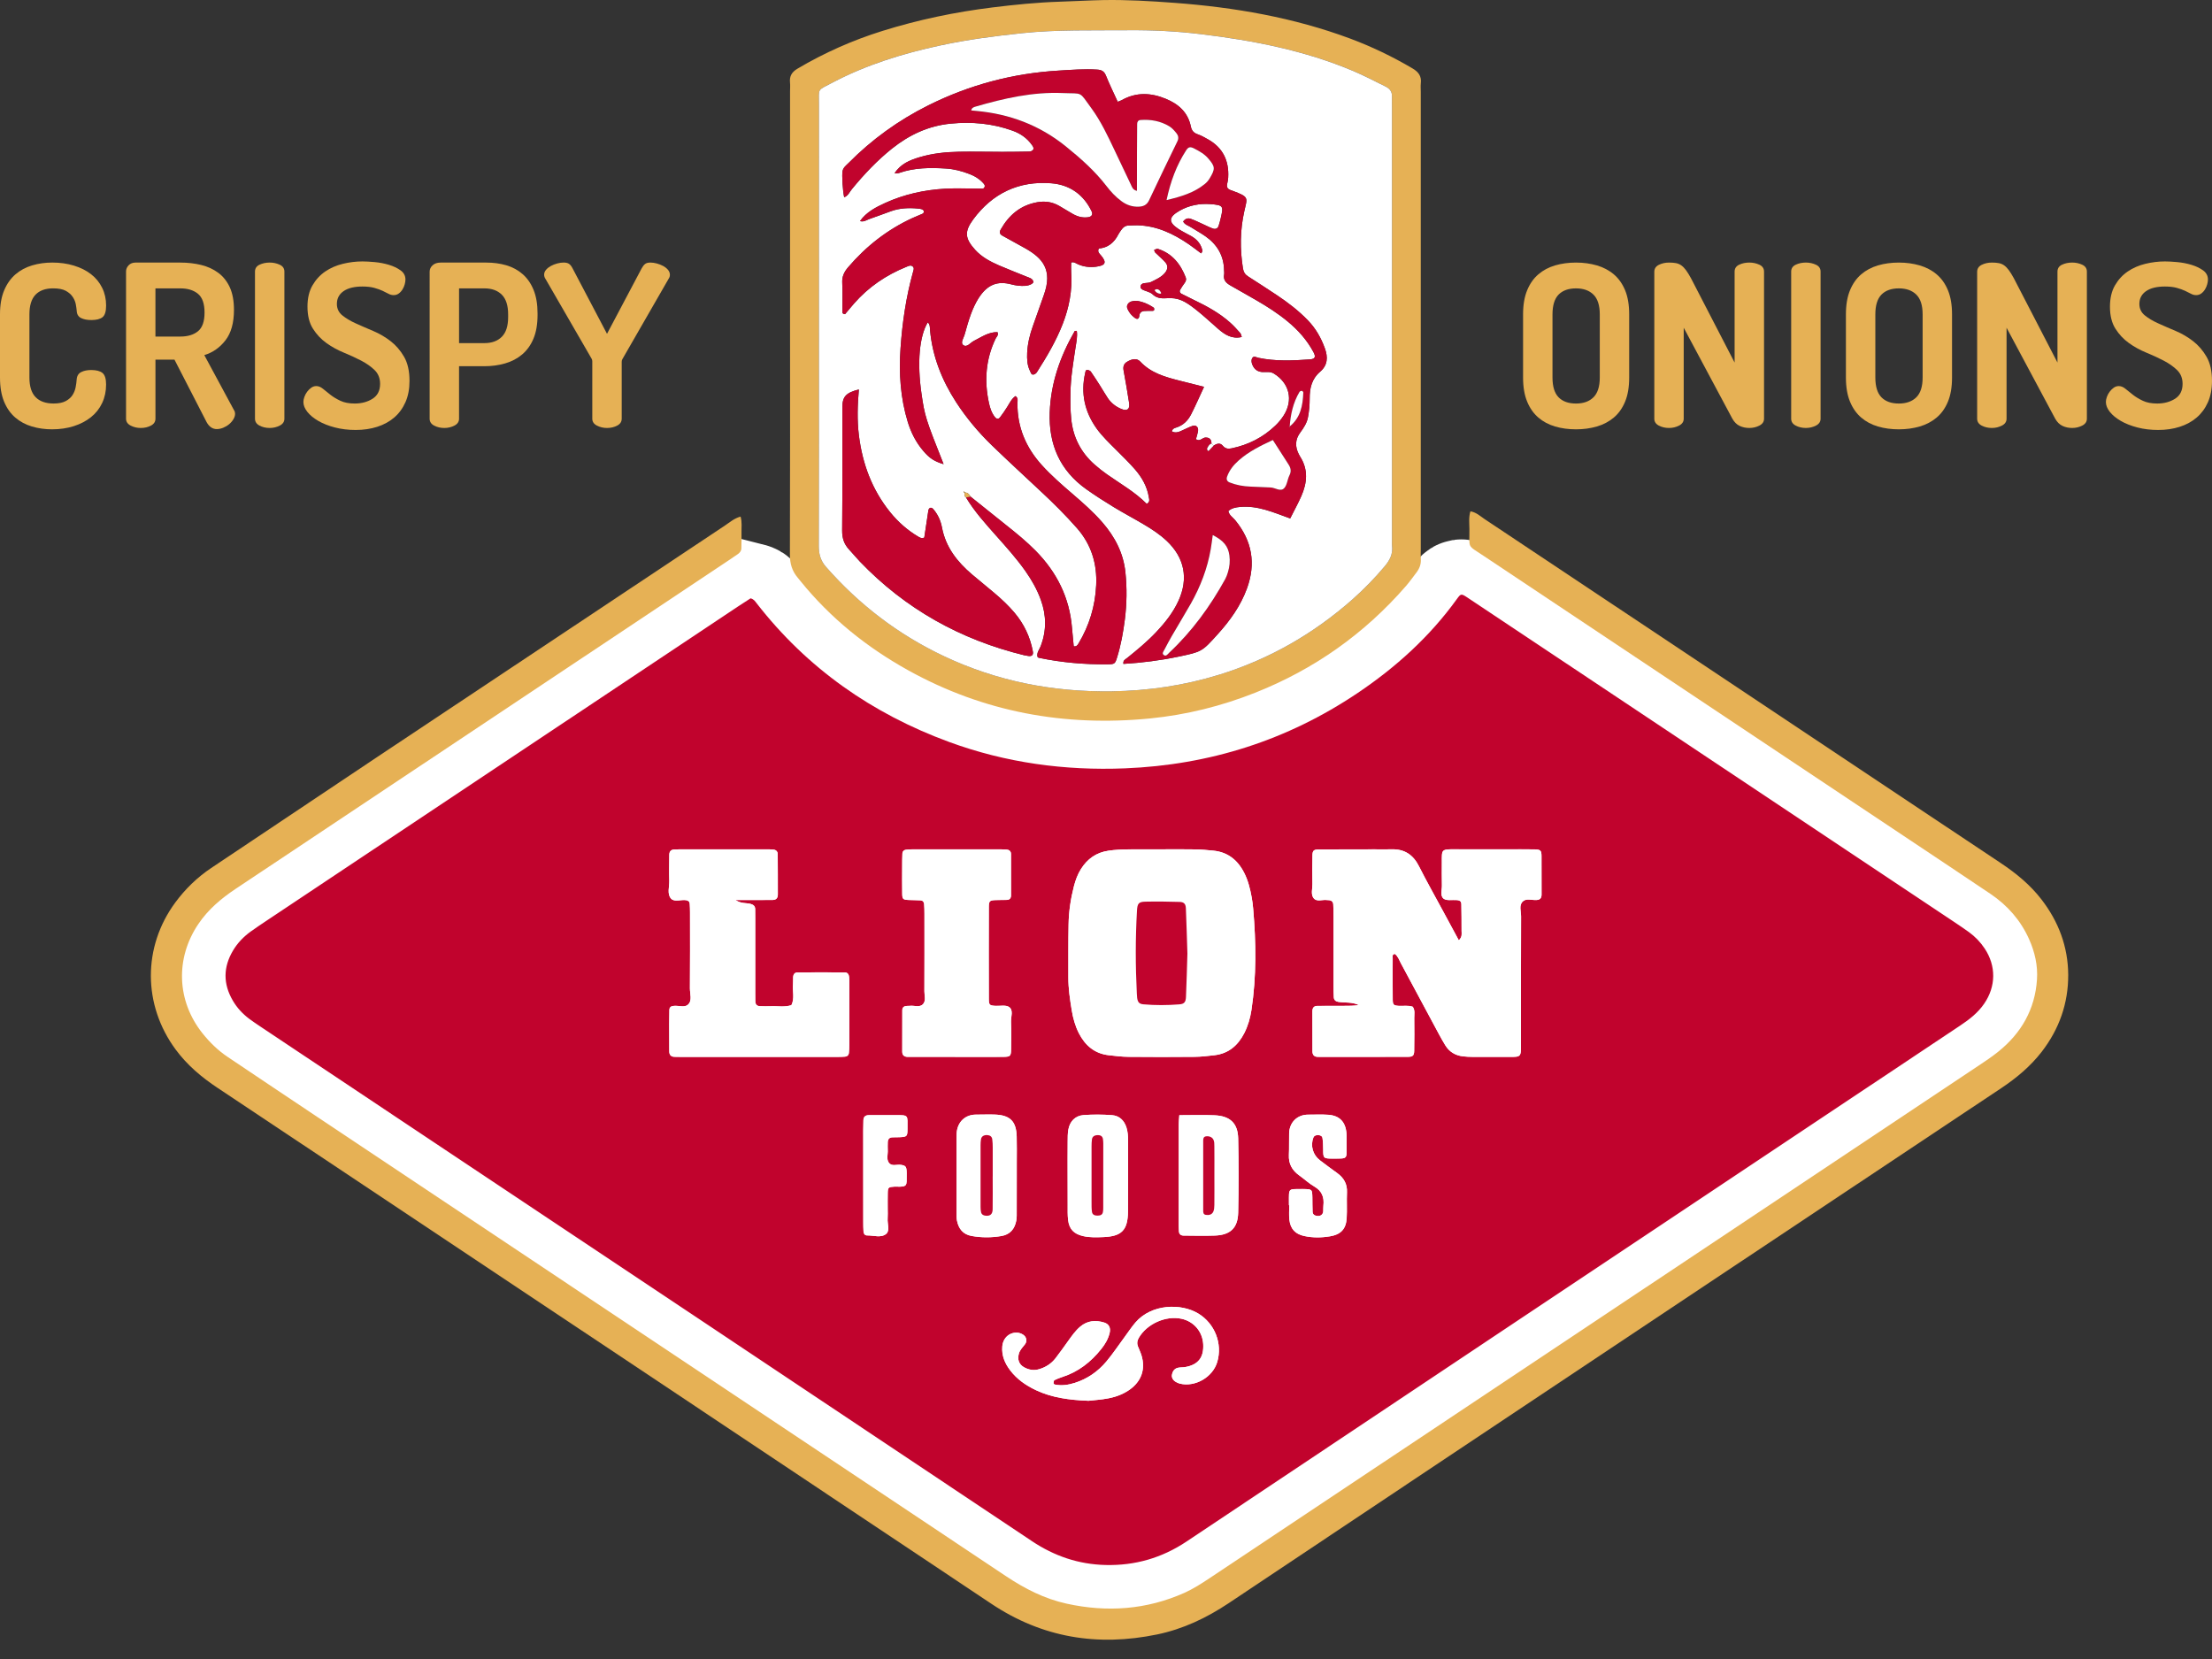 <?xml version="1.0" encoding="utf-8"?>
<!-- Generator: Adobe Illustrator 16.0.0, SVG Export Plug-In . SVG Version: 6.00 Build 0)  -->
<!DOCTYPE svg PUBLIC "-//W3C//DTD SVG 1.1//EN" "http://www.w3.org/Graphics/SVG/1.1/DTD/svg11.dtd">
<svg version="1.1" id="Layer_1" xmlns="http://www.w3.org/2000/svg" xmlns:xlink="http://www.w3.org/1999/xlink" x="0px" y="0px"
	 width="200px" height="150px" viewBox="0 0 200 150" enable-background="new 0 0 200 150" xml:space="preserve">
<rect x="0" y="0" width="200" height="150" fill="#333333" stroke="none"/>
<g>
	<g>
		<path fill-rule="evenodd" clip-rule="evenodd" fill="#FFFFFF" stroke="#FFFFFF" stroke-width="10" stroke-miterlimit="10" d="
			M67.863,54.099c0.297,0.075,0.408,0.265,0.541,0.435c4.573,5.892,10.446,9.992,17.414,12.552
			c5.13,1.884,10.447,2.606,15.898,2.385c7.643-0.307,14.669-2.535,21.021-6.802c3.468-2.332,6.533-5.1,8.99-8.509
			c0.354-0.492,0.394-0.499,0.932-0.144c4.024,2.677,8.05,5.359,12.069,8.042c10.671,7.112,21.338,14.224,32.009,21.335
			c0.427,0.29,0.86,0.575,1.279,0.88c0.565,0.41,1.045,0.907,1.429,1.487c1.045,1.567,1.028,3.425-0.041,4.984
			c-0.572,0.839-1.353,1.44-2.187,1.993c-4.243,2.822-8.48,5.648-12.718,8.476c-19.072,12.716-38.148,25.426-57.209,38.16
			c-2.24,1.496-4.667,2.191-7.327,2.128c-2.438-0.058-4.628-0.801-6.67-2.164c-19.489-13.024-39.004-26.019-58.509-39.022
			c-3.735-2.49-7.471-4.98-11.206-7.474c-0.358-0.24-0.72-0.479-1.062-0.737c-0.592-0.451-1.09-0.985-1.464-1.63
			c-0.889-1.518-0.878-3.031,0.022-4.538c0.404-0.678,0.943-1.234,1.576-1.698c0.49-0.354,0.996-0.687,1.497-1.024
			c14.191-9.458,28.38-18.916,42.571-28.372C67.11,54.579,67.51,54.329,67.863,54.099z"/>
		<path fill-rule="evenodd" clip-rule="evenodd" fill="#C1032D" d="M67.863,54.099c0.297,0.075,0.408,0.265,0.541,0.435
			c4.573,5.892,10.446,9.992,17.414,12.552c5.13,1.884,10.447,2.606,15.898,2.385c7.643-0.307,14.669-2.535,21.021-6.802
			c3.468-2.332,6.533-5.1,8.99-8.509c0.354-0.492,0.394-0.499,0.932-0.144c4.024,2.677,8.05,5.359,12.069,8.042
			c10.671,7.112,21.338,14.224,32.009,21.335c0.427,0.29,0.86,0.575,1.279,0.88c0.565,0.41,1.045,0.907,1.429,1.487
			c1.045,1.567,1.028,3.425-0.041,4.984c-0.572,0.839-1.353,1.44-2.187,1.993c-4.243,2.822-8.48,5.648-12.718,8.476
			c-19.072,12.716-38.148,25.426-57.209,38.16c-2.24,1.496-4.667,2.191-7.327,2.128c-2.438-0.058-4.628-0.801-6.67-2.164
			c-19.489-13.024-39.004-26.019-58.509-39.022c-3.735-2.49-7.471-4.98-11.206-7.474c-0.358-0.24-0.72-0.479-1.062-0.737
			c-0.592-0.451-1.09-0.985-1.464-1.63c-0.889-1.518-0.878-3.031,0.022-4.538c0.404-0.678,0.943-1.234,1.576-1.698
			c0.49-0.354,0.996-0.687,1.497-1.024c14.191-9.458,28.38-18.916,42.571-28.372C67.11,54.579,67.51,54.329,67.863,54.099z
			 M131.901,85.022c-0.493-0.916-0.945-1.749-1.394-2.583c-0.738-1.372-1.505-2.722-2.206-4.111
			c-0.521-1.036-1.302-1.569-2.466-1.538c-0.521,0.016-1.038,0-1.556,0.002c-1.689,0.001-3.372-0.002-5.058,0.009
			c-0.439,0.005-0.55,0.116-0.554,0.534c-0.016,0.864-0.02,1.729-0.003,2.594c0.005,0.425-0.157,0.915,0.095,1.259
			c0.289,0.39,0.805,0.127,1.219,0.189c0.085,0.012,0.174,0.004,0.257,0.019c0.185,0.042,0.3,0.162,0.312,0.351
			c0.018,0.344,0.026,0.692,0.026,1.035c0.002,2.119,0,4.234,0.002,6.354c0,0.344,0.002,0.691,0.023,1.035
			c0.014,0.247,0.18,0.378,0.416,0.414c0.619,0.088,1.264-0.004,1.853,0.293c-0.473,0.065-0.946,0.065-1.42,0.065
			c-0.777,0-1.553,0.004-2.333,0.005c-0.32,0.002-0.452,0.176-0.452,0.488c0.005,1.209,0.003,2.421,0.005,3.632
			c0.001,0.305,0.159,0.482,0.472,0.487c0.735,0.005,1.47,0.005,2.205,0.005c1.987,0,3.976,0.001,5.963-0.008
			c0.426,0,0.553-0.118,0.558-0.535c0.018-0.995,0.015-1.99,0.006-2.982c-0.003-0.336,0.087-0.695-0.138-1.012
			c-0.419-0.146-0.854-0.054-1.278-0.081c-0.445-0.031-0.526-0.093-0.529-0.549c-0.011-1.25-0.009-2.505-0.003-3.758
			c0-0.144-0.072-0.355,0.194-0.387c0.289,0.216,0.391,0.558,0.552,0.856c1.146,2.127,2.285,4.26,3.43,6.39
			c0.186,0.343,0.375,0.683,0.578,1.013c0.363,0.592,0.903,0.917,1.588,1c0.295,0.037,0.599,0.048,0.901,0.05
			c1.081,0.006,2.16-0.002,3.241,0.002c1.122,0.007,1.113,0.016,1.113-1.163c-0.002-3.845-0.007-7.693,0.009-11.54
			c0.002-0.46-0.216-1.012,0.16-1.359c0.316-0.297,0.821-0.096,1.245-0.125c0.332-0.023,0.447-0.191,0.447-0.497
			c-0.004-1.166,0.005-2.335-0.004-3.501c-0.007-0.489-0.099-0.567-0.644-0.579c-0.824-0.013-1.64-0.006-2.464-0.006
			c-1.554-0.002-3.111,0.006-4.668-0.002c-1.299-0.008-1.236,0.008-1.234,1.174c0.002,0.692-0.013,1.385,0.006,2.074
			c0.017,0.421-0.195,0.959,0.168,1.226c0.267,0.191,0.748,0.087,1.134,0.116c0.043,0.003,0.085,0.008,0.127,0.011
			c0.201,0.018,0.322,0.135,0.328,0.328c0.013,0.821,0.023,1.641,0.02,2.461C132.148,84.42,132.237,84.687,131.901,85.022z
			 M105.02,76.793c-0.435,0-0.863-0.005-1.3,0c-1.163,0.018-2.325-0.046-3.491,0.124c-1.104,0.161-1.912,0.735-2.493,1.66
			c-0.301,0.477-0.491,1.003-0.634,1.549c-0.293,1.136-0.467,2.288-0.485,3.456c-0.032,1.596-0.017,3.193-0.021,4.791
			c-0.002,1,0.145,1.981,0.305,2.962c0.117,0.721,0.315,1.432,0.651,2.093c0.571,1.104,1.418,1.835,2.693,1.98
			c0.598,0.068,1.2,0.143,1.801,0.147c1.987,0.019,3.972,0.019,5.959,0c0.604-0.004,1.203-0.078,1.805-0.147
			c1.271-0.148,2.118-0.882,2.688-1.988c0.337-0.66,0.54-1.369,0.652-2.093c0.461-3.046,0.421-6.107,0.157-9.169
			c-0.028-0.343-0.073-0.687-0.135-1.026c-0.139-0.767-0.323-1.521-0.681-2.221c-0.59-1.158-1.494-1.879-2.814-2.001
			c-0.52-0.048-1.031-0.102-1.548-0.11C107.09,76.779,106.054,76.793,105.02,76.793z M66.501,81.378c0.673,0,1.179,0,1.687,0
			c0.561-0.002,1.122,0,1.684-0.008c0.314-0.007,0.459-0.187,0.456-0.496c-0.002-1.211,0.003-2.421-0.009-3.631
			c-0.001-0.244-0.143-0.402-0.392-0.425c-0.216-0.024-0.43-0.025-0.646-0.025c-2.594-0.002-5.188,0-7.78,0
			c-0.172,0-0.346,0.006-0.517,0.014c-0.315,0.007-0.469,0.177-0.47,0.486c-0.004,0.775-0.025,1.556-0.001,2.332
			c0.019,0.549-0.218,1.196,0.154,1.617c0.305,0.348,0.903,0.076,1.364,0.149c0.191,0.031,0.318,0.122,0.332,0.322
			c0.017,0.257,0.025,0.518,0.025,0.776c0.001,2.29,0.011,4.581-0.009,6.871c-0.003,0.501,0.231,1.105-0.174,1.478
			c-0.299,0.28-0.825,0.076-1.25,0.11c-0.042,0.005-0.086,0.01-0.129,0.015c-0.198,0.027-0.3,0.155-0.304,0.344
			c-0.011,0.432-0.016,0.864-0.016,1.297c-0.001,0.82,0,1.642,0.007,2.463c0.002,0.298,0.146,0.483,0.469,0.487
			c0.171,0.002,0.345,0.008,0.517,0.008c4.756,0,9.509,0,14.264,0c0.213,0,0.432-0.004,0.646-0.024
			c0.188-0.015,0.323-0.131,0.342-0.32c0.028-0.254,0.039-0.517,0.039-0.772c0.004-1.818,0.004-3.633,0-5.447
			c0-0.217,0.006-0.433-0.016-0.649c-0.018-0.231-0.134-0.428-0.387-0.428c-1.426-0.01-2.851-0.006-4.274,0
			c-0.261,0.001-0.385,0.175-0.4,0.417c-0.014,0.216,0.009,0.435-0.013,0.648c-0.061,0.63,0.166,1.286-0.145,1.896
			c-0.63,0.208-1.279,0.062-1.919,0.099c-0.301,0.017-0.602-0.002-0.907-0.007c-0.33,0-0.443-0.193-0.439-0.493
			c0-0.217-0.004-0.433-0.004-0.649c0-2.247,0-4.494,0-6.741c0-0.305-0.003-0.604-0.006-0.907c-0.007-0.252-0.161-0.382-0.384-0.447
			C67.492,81.615,67.033,81.731,66.501,81.378z M86.356,95.558c0,0.002,0,0.002,0,0.004c0.734,0,1.47,0,2.2,0
			c0.739,0,1.473,0.007,2.205-0.004c0.585-0.012,0.648-0.075,0.657-0.696c0.014-0.823,0.026-1.643-0.007-2.464
			c-0.019-0.459,0.238-1.056-0.169-1.343c-0.297-0.21-0.826-0.087-1.255-0.11c-0.515-0.031-0.581-0.079-0.583-0.631
			c-0.008-2.766-0.008-5.531,0-8.294c0.002-0.548,0.079-0.614,0.58-0.637c0.348-0.016,0.694-0.006,1.037-0.016
			c0.261-0.005,0.39-0.153,0.39-0.405c0-1.251,0.005-2.506-0.002-3.756c-0.003-0.251-0.177-0.379-0.422-0.394
			c-0.174-0.01-0.348-0.018-0.52-0.018c-2.635,0-5.27-0.002-7.907,0.001c-0.215,0-0.433,0.006-0.645,0.034
			c-0.189,0.023-0.314,0.148-0.326,0.337c-0.016,0.386-0.019,0.776-0.019,1.166c-0.005,0.819-0.008,1.641,0.003,2.464
			c0.004,0.505,0.071,0.558,0.618,0.579c0.344,0.016,0.689,0.01,1.035,0.031c0.19,0.008,0.314,0.135,0.328,0.326
			c0.023,0.301,0.029,0.604,0.029,0.905c0.001,2.332,0.007,4.668-0.005,7c0,0.383,0.15,0.826-0.104,1.131
			c-0.314,0.371-0.811,0.121-1.226,0.178c-0.085,0.011-0.174,0.001-0.259,0.008c-0.246,0.011-0.409,0.124-0.409,0.386
			c-0.004,1.254-0.008,2.506-0.004,3.761c0,0.316,0.195,0.458,0.498,0.459C83.506,95.558,84.93,95.558,86.356,95.558z
			 M98.416,126.653c0.477-0.057,1.173-0.095,1.845-0.229c0.675-0.134,1.324-0.381,1.897-0.791c1.045-0.75,1.426-1.846,1.053-3.074
			c-0.087-0.287-0.221-0.56-0.331-0.841c-0.1-0.259-0.06-0.499,0.078-0.742c0.732-1.281,2.457-2.053,3.881-1.736
			c1.108,0.247,1.881,1.15,1.95,2.289c0.068,1.204-0.449,1.873-1.635,2.077c-0.212,0.037-0.437,0.017-0.643,0.062
			c-0.335,0.074-0.495,0.329-0.548,0.647c-0.048,0.286,0.148,0.558,0.472,0.693c0.079,0.035,0.158,0.074,0.24,0.093
			c1.386,0.339,2.974-0.58,3.382-1.95c0.494-1.666-0.215-3.474-1.705-4.381c-1.579-0.959-4.254-0.873-5.692,0.809
			c-0.362,0.424-0.671,0.896-1.005,1.348c-0.54,0.728-1.039,1.485-1.621,2.175c-0.763,0.91-1.715,1.571-2.854,1.934
			c-0.585,0.186-1.172,0.272-1.78,0.155c-0.109-0.021-0.161-0.082-0.141-0.182c0.019-0.077,0.024-0.197,0.073-0.22
			c0.231-0.111,0.468-0.206,0.711-0.285c1.447-0.461,2.587-1.355,3.522-2.525c0.353-0.44,0.64-0.919,0.769-1.479
			c0.098-0.44-0.059-0.779-0.485-0.917c-0.786-0.245-1.529-0.187-2.185,0.371c-0.434,0.369-0.753,0.83-1.082,1.288
			c-0.377,0.525-0.748,1.054-1.145,1.565c-0.38,0.49-0.888,0.813-1.479,0.99c-0.485,0.143-0.949,0.064-1.377-0.18
			c-0.454-0.256-0.604-0.704-0.46-1.222c0.097-0.351,0.352-0.583,0.557-0.857c0.226-0.299,0.124-0.686-0.205-0.883
			c-0.108-0.063-0.229-0.121-0.352-0.141c-0.768-0.135-1.431,0.405-1.498,1.23c-0.069,0.816,0.23,1.525,0.718,2.16
			c0.613,0.808,1.428,1.367,2.337,1.794C95.113,126.371,96.642,126.58,98.416,126.653z M96.53,106.28
			c0,0.903-0.004,1.809,0.005,2.714c0,0.431-0.012,0.865,0.036,1.29c0.098,0.857,0.528,1.292,1.371,1.481
			c0.601,0.135,1.204,0.112,1.805,0.088c1.669-0.063,2.222-0.62,2.242-2.312c0.021-2.154,0.005-4.309,0.005-6.462
			c0-0.389-0.029-0.771-0.149-1.149c-0.208-0.641-0.652-1.05-1.297-1.1c-0.854-0.066-1.725-0.069-2.577-0.008
			c-0.756,0.057-1.249,0.576-1.378,1.327c-0.058,0.338-0.058,0.686-0.058,1.029C96.524,104.211,96.53,105.245,96.53,106.28z
			 M106.629,100.832c-0.024,0.378-0.052,0.587-0.052,0.798c-0.005,3.059-0.005,6.117-0.005,9.175c0,0.171,0.007,0.344,0.021,0.515
			c0.011,0.253,0.159,0.392,0.406,0.396c0.947,0.007,1.895,0.031,2.841-0.002c1.392-0.047,2.077-0.677,2.11-2.067
			c0.049-2.239,0.049-4.479,0-6.718c-0.033-1.369-0.729-2.023-2.119-2.087C108.802,100.795,107.77,100.832,106.629,100.832z
			 M91.931,106.365c0-0.433,0-0.862,0-1.293c0-0.776,0.017-1.551-0.007-2.328c-0.042-1.369-0.605-1.923-1.999-1.969
			c-0.558-0.02-1.12,0.008-1.681,0.005c-0.95-0.005-1.685,0.64-1.748,1.695c-0.009,0.172-0.009,0.344-0.009,0.516
			c-0.003,2.198-0.003,4.395,0,6.594c0,0.258-0.011,0.521,0.038,0.773c0.145,0.738,0.542,1.254,1.329,1.393
			c0.898,0.158,1.796,0.158,2.697,0.003c0.785-0.137,1.194-0.644,1.335-1.386c0.055-0.293,0.039-0.6,0.041-0.901
			C91.934,108.432,91.931,107.4,91.931,106.365z M116.541,108.971c0.011,0,0.02,0,0.027,0c0,0.433-0.037,0.867,0.01,1.293
			c0.092,0.848,0.531,1.32,1.365,1.494c0.767,0.161,1.543,0.153,2.312,0.023c0.976-0.162,1.447-0.661,1.505-1.638
			c0.048-0.774-0.008-1.552,0.027-2.327c0.037-0.77-0.29-1.324-0.889-1.756c-0.525-0.379-1.044-0.761-1.56-1.155
			c-0.637-0.488-0.875-1.318-0.587-2.052c0.062-0.172,0.239-0.23,0.423-0.226c0.188,0.005,0.369,0.082,0.397,0.259
			c0.052,0.337,0.064,0.684,0.065,1.027c0,0.79-0.002,0.848,0.884,0.841c1.376-0.008,1.23,0.093,1.236-1.271
			c0-0.343,0.014-0.69-0.016-1.032c-0.087-1.017-0.628-1.582-1.632-1.657c-0.603-0.045-1.206-0.01-1.814-0.013
			c-1.018-0.008-1.713,0.714-1.737,1.691c-0.019,0.647,0.011,1.292-0.021,1.94c-0.041,0.812,0.293,1.407,0.94,1.867
			c0.457,0.324,0.87,0.718,1.35,0.997c0.699,0.401,0.916,0.976,0.829,1.729c-0.021,0.171-0.004,0.343-0.014,0.515
			c-0.022,0.284-0.231,0.45-0.526,0.423c-0.23-0.023-0.426-0.114-0.438-0.377c-0.019-0.43-0.011-0.86-0.019-1.292
			c-0.019-0.752-0.021-0.752-0.823-0.768c-0.045,0-0.085,0-0.129,0c-1.264,0.008-1.161-0.089-1.167,1.206
			C116.541,108.799,116.541,108.884,116.541,108.971z M78.05,106.321c0,1.377,0,2.758,0.002,4.138c0,0.301,0.003,0.604,0.023,0.906
			c0.01,0.187,0.131,0.339,0.317,0.337c0.586-0.013,1.268,0.253,1.737-0.145c0.349-0.297,0.092-0.9,0.127-1.364
			c0.022-0.299,0.006-0.604,0.006-0.905c0-0.476-0.007-0.948,0.004-1.421c0.012-0.51,0.062-0.544,0.617-0.577
			c0.044-0.002,0.087-0.002,0.131,0c1.07,0.044,0.955-0.114,0.963-1.018c0.002-0.129,0.006-0.258-0.005-0.388
			c-0.024-0.423-0.125-0.511-0.536-0.565c-0.364-0.047-0.825,0.167-1.078-0.201c-0.227-0.324-0.068-0.757-0.092-1.139
			c-0.016-0.214,0.002-0.429,0-0.646c-0.005-0.3,0.11-0.494,0.437-0.501c0.216-0.004,0.43,0,0.647-0.011
			c0.658-0.035,0.701-0.069,0.701-0.778c-0.001-1.245,0.142-1.223-1.158-1.216c-0.776,0.001-1.554,0.005-2.327,0.001
			c-0.312,0-0.487,0.133-0.5,0.447c-0.012,0.302-0.015,0.605-0.017,0.905C78.05,103.562,78.05,104.94,78.05,106.321z"/>
		<path fill-rule="evenodd" clip-rule="evenodd" fill="#E6B155" d="M132.95,46.229c0.545,0.1,0.893,0.444,1.273,0.699
			c6.259,4.162,12.51,8.333,18.764,12.5c9.307,6.205,18.612,12.413,27.923,18.613c1.375,0.916,2.635,1.946,3.656,3.263
			c1.562,2.015,2.419,4.299,2.433,6.833c0.012,2.572-0.812,4.912-2.404,6.97c-1.021,1.316-2.271,2.358-3.644,3.273
			c-9.96,6.631-19.919,13.262-29.873,19.9c-13.331,8.887-26.664,17.773-39.987,26.673c-2.001,1.332-4.124,2.343-6.485,2.83
			c-5.365,1.104-10.355,0.302-14.963-2.772c-18.927-12.641-37.872-25.257-56.811-37.884c-4.384-2.921-8.767-5.844-13.154-8.762
			c-1.451-0.963-2.761-2.065-3.801-3.479c-2.965-4.02-2.987-9.274-0.029-13.284c0.907-1.229,1.983-2.275,3.253-3.125
			c4.994-3.333,9.978-6.679,14.972-10.011c10.494-6.992,20.993-13.98,31.493-20.964c0.418-0.28,0.808-0.632,1.394-0.796
			c0.15,0.523,0.071,0.991,0.083,1.448c0.014,0.474-0.003,0.95-0.013,1.425c-0.001,0.237-0.146,0.397-0.325,0.525
			c-0.284,0.196-0.57,0.391-0.858,0.583C51.001,60.58,36.162,70.473,21.312,80.362c-1.306,0.869-2.487,1.864-3.374,3.178
			c-2.101,3.104-1.963,6.96,0.372,9.888c0.649,0.811,1.389,1.54,2.258,2.123c2.728,1.827,5.449,3.661,8.184,5.48
			c20.73,13.824,41.465,27.645,62.197,41.474c1.706,1.139,3.489,2.052,5.507,2.494c3.653,0.799,7.209,0.546,10.637-0.983
			c0.781-0.351,1.521-0.824,2.236-1.3c17.576-11.708,35.148-23.425,52.723-35.137c5.608-3.739,11.215-7.469,16.818-11.21
			c0.611-0.407,1.225-0.814,1.795-1.274c2.092-1.675,3.333-3.837,3.511-6.532c0.085-1.263-0.196-2.491-0.717-3.653
			c-0.762-1.699-1.947-3.049-3.483-4.085c-2.438-1.641-4.885-3.268-7.325-4.895c-12.831-8.554-25.662-17.102-38.489-25.658
			c-1.563-1.043-1.283-0.626-1.304-2.482C132.852,47.291,132.782,46.777,132.95,46.229z"/>
		<path fill-rule="evenodd" clip-rule="evenodd" fill="#E6B155" d="M71.433,28.853c0-6.87,0-13.741,0-20.611
			c0-0.261,0.023-0.521-0.003-0.778c-0.058-0.579,0.154-0.944,0.676-1.255c2.428-1.438,4.985-2.571,7.674-3.411
			c3.259-1.018,6.587-1.712,9.979-2.129c2.017-0.249,4.03-0.451,6.062-0.516c1.294-0.04,2.585-0.117,3.881-0.145
			c2.165-0.042,4.323,0.089,6.471,0.248c5.438,0.403,10.785,1.324,15.924,3.239c1.947,0.728,3.809,1.625,5.599,2.68
			c0.55,0.32,0.845,0.7,0.769,1.347c-0.029,0.254-0.005,0.518-0.005,0.775c0,13.788,0,27.572,0,41.356
			c0,0.301-0.017,0.606,0.005,0.906c0.028,0.458-0.121,0.847-0.393,1.203c-0.318,0.411-0.612,0.838-0.954,1.228
			c-3.753,4.32-8.298,7.525-13.615,9.637c-3.07,1.219-6.25,2.009-9.524,2.332c-7.721,0.761-15.05-0.573-21.87-4.358
			c-3.737-2.074-7.023-4.715-9.723-8.05c-0.083-0.098-0.159-0.205-0.244-0.301c-0.531-0.615-0.729-1.302-0.722-2.136
			C71.446,43.028,71.433,35.939,71.433,28.853z M74.041,29.258c0,6.698,0.009,13.394-0.01,20.091
			c-0.002,0.729,0.154,1.329,0.646,1.892c3.002,3.425,6.544,6.134,10.664,8.082c4.809,2.276,9.875,3.256,15.188,3.18
			c3.311-0.051,6.535-0.524,9.687-1.496c4.521-1.39,8.545-3.696,12.088-6.829c1.031-0.918,1.998-1.907,2.888-2.969
			c0.474-0.56,0.766-1.131,0.671-1.875c-0.016-0.127-0.005-0.258-0.005-0.387c0-13.093,0-26.186,0-39.278
			c0-0.303-0.011-0.607,0-0.907c0.023-0.446-0.181-0.744-0.566-0.933c-0.966-0.476-1.922-0.981-2.914-1.402
			c-4.411-1.864-9.062-2.77-13.784-3.339c-2.187-0.267-4.388-0.376-6.595-0.357c-3.191,0.029-6.385-0.068-9.575,0.266
			c-2.492,0.261-4.97,0.585-7.415,1.112c-3.386,0.729-6.679,1.747-9.756,3.368c-1.396,0.734-1.208,0.467-1.208,1.946
			C74.039,16.034,74.041,22.648,74.041,29.258z"/>
		<path fill-rule="evenodd" clip-rule="evenodd" fill="#FFFFFF" d="M131.901,85.022c0.336-0.336,0.247-0.603,0.249-0.84
			c0.004-0.82-0.007-1.641-0.02-2.461c-0.006-0.193-0.127-0.311-0.328-0.328c-0.042-0.003-0.084-0.008-0.127-0.011
			c-0.386-0.029-0.867,0.075-1.134-0.116c-0.363-0.267-0.151-0.805-0.168-1.226c-0.019-0.689-0.004-1.382-0.006-2.074
			c-0.002-1.167-0.064-1.182,1.234-1.174c1.557,0.008,3.114,0,4.668,0.002c0.824,0,1.64-0.007,2.464,0.006
			c0.545,0.012,0.637,0.09,0.644,0.579c0.009,1.166,0,2.336,0.004,3.501c0,0.305-0.115,0.473-0.447,0.497
			c-0.424,0.029-0.929-0.172-1.245,0.125c-0.376,0.348-0.158,0.899-0.16,1.359c-0.016,3.847-0.011,7.694-0.009,11.54
			c0,1.178,0.009,1.17-1.113,1.163c-1.081-0.004-2.16,0.003-3.241-0.002c-0.303-0.002-0.606-0.014-0.901-0.05
			c-0.685-0.083-1.225-0.407-1.588-1c-0.203-0.33-0.393-0.67-0.578-1.013c-1.145-2.13-2.283-4.263-3.43-6.39
			c-0.161-0.298-0.263-0.64-0.552-0.856c-0.267,0.032-0.194,0.243-0.194,0.387c-0.006,1.252-0.008,2.507,0.003,3.758
			c0.003,0.456,0.084,0.518,0.529,0.549c0.425,0.027,0.859-0.065,1.278,0.081c0.225,0.316,0.135,0.676,0.138,1.012
			c0.009,0.992,0.012,1.988-0.006,2.982c-0.005,0.417-0.132,0.535-0.558,0.535c-1.987,0.009-3.976,0.008-5.963,0.008
			c-0.735,0-1.47,0-2.205-0.005c-0.312-0.004-0.471-0.182-0.472-0.487c-0.002-1.211,0-2.423-0.005-3.632
			c0-0.312,0.132-0.486,0.452-0.488c0.78-0.001,1.556-0.005,2.333-0.005c0.474,0,0.947,0,1.42-0.065
			c-0.589-0.298-1.233-0.205-1.853-0.293c-0.236-0.035-0.402-0.167-0.416-0.414c-0.021-0.343-0.023-0.691-0.023-1.035
			c-0.002-2.12,0-4.235-0.002-6.354c0-0.343-0.009-0.691-0.026-1.035c-0.012-0.189-0.127-0.309-0.312-0.351
			c-0.083-0.015-0.172-0.007-0.257-0.019c-0.414-0.062-0.93,0.201-1.219-0.189c-0.252-0.344-0.09-0.834-0.095-1.259
			c-0.017-0.864-0.013-1.729,0.003-2.594c0.004-0.417,0.114-0.529,0.554-0.534c1.686-0.011,3.368-0.008,5.058-0.009
			c0.518-0.002,1.034,0.014,1.556-0.002c1.164-0.031,1.945,0.502,2.466,1.538c0.701,1.389,1.468,2.739,2.206,4.111
			C130.956,83.273,131.408,84.107,131.901,85.022z"/>
		<path fill-rule="evenodd" clip-rule="evenodd" fill="#FFFFFF" d="M105.02,76.793c1.034,0,2.07-0.014,3.108,0.006
			c0.517,0.008,1.028,0.062,1.548,0.11c1.32,0.122,2.225,0.843,2.814,2.001c0.357,0.699,0.542,1.454,0.681,2.221
			c0.062,0.34,0.106,0.683,0.135,1.026c0.264,3.062,0.304,6.124-0.157,9.169c-0.112,0.724-0.315,1.433-0.652,2.093
			c-0.569,1.106-1.417,1.84-2.688,1.988c-0.602,0.069-1.201,0.143-1.805,0.147c-1.987,0.019-3.972,0.019-5.959,0
			c-0.601-0.004-1.203-0.079-1.801-0.147c-1.275-0.145-2.122-0.876-2.693-1.98c-0.336-0.661-0.534-1.372-0.651-2.093
			c-0.16-0.981-0.307-1.961-0.305-2.962c0.005-1.598-0.011-3.195,0.021-4.791c0.019-1.168,0.192-2.32,0.485-3.456
			c0.143-0.546,0.333-1.073,0.634-1.549c0.581-0.925,1.389-1.5,2.493-1.66c1.166-0.17,2.328-0.106,3.491-0.124
			C104.156,76.788,104.585,76.793,105.02,76.793z M107.361,86.215c-0.043-1.336-0.081-2.716-0.14-4.097
			c-0.018-0.392-0.174-0.56-0.562-0.571c-1.034-0.031-2.068-0.046-3.104-0.023c-0.599,0.016-0.717,0.159-0.754,0.807
			c-0.145,2.502-0.14,5.005-0.013,7.51c0.005,0.127,0.013,0.258,0.028,0.386c0.059,0.386,0.179,0.545,0.563,0.579
			c1.077,0.097,2.158,0.089,3.233,0.005c0.451-0.032,0.597-0.19,0.618-0.668C107.29,88.852,107.318,87.557,107.361,86.215z"/>
		<path fill-rule="evenodd" clip-rule="evenodd" fill="#FFFFFF" d="M66.501,81.378c0.532,0.353,0.991,0.237,1.396,0.359
			c0.223,0.065,0.377,0.195,0.384,0.447c0.003,0.303,0.006,0.603,0.006,0.907c0,2.247,0,4.494,0,6.741
			c0,0.216,0.004,0.433,0.004,0.649c-0.004,0.3,0.109,0.493,0.439,0.493c0.306,0.004,0.606,0.023,0.907,0.007
			c0.64-0.037,1.289,0.109,1.919-0.099c0.311-0.61,0.084-1.266,0.145-1.896c0.021-0.213-0.001-0.432,0.013-0.648
			c0.016-0.242,0.14-0.416,0.4-0.417c1.424-0.006,2.849-0.01,4.274,0c0.253,0,0.369,0.196,0.387,0.428
			c0.021,0.217,0.016,0.433,0.016,0.649c0.004,1.814,0.004,3.629,0,5.447c0,0.255-0.011,0.518-0.039,0.772
			c-0.019,0.189-0.154,0.305-0.342,0.32c-0.214,0.02-0.433,0.024-0.646,0.024c-4.755,0-9.508,0-14.264,0
			c-0.172,0-0.346-0.005-0.517-0.008c-0.323-0.004-0.467-0.189-0.469-0.487c-0.007-0.821-0.008-1.643-0.007-2.463
			c0-0.433,0.005-0.865,0.016-1.297c0.004-0.189,0.105-0.317,0.304-0.344c0.043-0.005,0.087-0.01,0.129-0.015
			c0.425-0.035,0.951,0.17,1.25-0.11c0.405-0.373,0.171-0.977,0.174-1.478c0.02-2.29,0.01-4.581,0.009-6.871
			c0-0.258-0.009-0.519-0.025-0.776c-0.014-0.2-0.141-0.291-0.332-0.322c-0.461-0.073-1.06,0.199-1.364-0.149
			c-0.372-0.421-0.136-1.068-0.154-1.617c-0.024-0.776-0.003-1.557,0.001-2.332c0.001-0.309,0.154-0.479,0.47-0.486
			c0.171-0.008,0.345-0.014,0.517-0.014c2.592,0,5.187-0.002,7.78,0c0.216,0,0.43,0.001,0.646,0.025
			c0.249,0.022,0.391,0.181,0.392,0.425c0.012,1.21,0.007,2.42,0.009,3.631c0.003,0.309-0.142,0.488-0.456,0.496
			c-0.562,0.008-1.123,0.006-1.684,0.008C67.68,81.378,67.174,81.378,66.501,81.378z"/>
		<path fill-rule="evenodd" clip-rule="evenodd" fill="#FFFFFF" d="M86.356,95.558c-1.427,0-2.851,0-4.279,0
			c-0.303-0.001-0.498-0.143-0.498-0.459c-0.004-1.255,0-2.506,0.004-3.761c0-0.262,0.163-0.375,0.409-0.386
			c0.085-0.006,0.174,0.003,0.259-0.008c0.415-0.057,0.911,0.193,1.226-0.178c0.255-0.305,0.104-0.749,0.104-1.131
			c0.012-2.331,0.006-4.667,0.005-7c0-0.301-0.006-0.604-0.029-0.905c-0.014-0.191-0.138-0.318-0.328-0.326
			c-0.346-0.021-0.691-0.015-1.035-0.031c-0.547-0.021-0.614-0.073-0.618-0.579c-0.011-0.823-0.008-1.645-0.003-2.464
			c0-0.39,0.003-0.779,0.019-1.166c0.012-0.189,0.137-0.314,0.326-0.337c0.212-0.027,0.43-0.034,0.645-0.034
			c2.638-0.003,5.272-0.001,7.907-0.001c0.172,0,0.346,0.008,0.52,0.018c0.245,0.015,0.419,0.143,0.422,0.394
			c0.007,1.25,0.002,2.505,0.002,3.756c0,0.252-0.129,0.4-0.39,0.405c-0.343,0.01-0.689,0-1.037,0.016
			c-0.501,0.023-0.578,0.089-0.58,0.637c-0.008,2.764-0.008,5.528,0,8.294c0.002,0.552,0.068,0.601,0.583,0.631
			c0.429,0.023,0.958-0.101,1.255,0.11c0.407,0.288,0.15,0.884,0.169,1.343c0.033,0.821,0.021,1.641,0.007,2.464
			c-0.009,0.621-0.072,0.685-0.657,0.696c-0.732,0.012-1.466,0.004-2.205,0.004c-0.73,0-1.466,0-2.2,0
			C86.356,95.56,86.356,95.56,86.356,95.558z"/>
		<path fill-rule="evenodd" clip-rule="evenodd" fill="#FFFFFF" d="M98.416,126.653c-1.774-0.073-3.303-0.282-4.738-0.956
			c-0.909-0.427-1.724-0.986-2.337-1.794c-0.487-0.635-0.787-1.343-0.718-2.16c0.067-0.825,0.73-1.365,1.498-1.23
			c0.122,0.02,0.243,0.077,0.352,0.141c0.329,0.197,0.431,0.583,0.205,0.883c-0.205,0.274-0.46,0.506-0.557,0.857
			c-0.145,0.518,0.006,0.965,0.46,1.222c0.428,0.244,0.892,0.323,1.377,0.18c0.592-0.177,1.1-0.5,1.479-0.99
			c0.396-0.511,0.768-1.04,1.145-1.565c0.329-0.458,0.648-0.919,1.082-1.288c0.655-0.557,1.398-0.615,2.185-0.371
			c0.427,0.138,0.583,0.477,0.485,0.917c-0.129,0.56-0.416,1.039-0.769,1.479c-0.936,1.169-2.075,2.063-3.522,2.525
			c-0.243,0.079-0.479,0.174-0.711,0.285c-0.049,0.023-0.055,0.144-0.073,0.22c-0.021,0.101,0.031,0.161,0.141,0.182
			c0.608,0.117,1.195,0.03,1.78-0.155c1.14-0.363,2.092-1.024,2.854-1.934c0.582-0.69,1.081-1.448,1.621-2.175
			c0.334-0.452,0.643-0.923,1.005-1.348c1.438-1.681,4.113-1.768,5.692-0.809c1.49,0.908,2.199,2.716,1.705,4.381
			c-0.408,1.371-1.996,2.29-3.382,1.95c-0.082-0.019-0.161-0.058-0.24-0.093c-0.323-0.135-0.52-0.407-0.472-0.693
			c0.053-0.318,0.213-0.573,0.548-0.647c0.206-0.044,0.431-0.025,0.643-0.062c1.186-0.204,1.703-0.873,1.635-2.077
			c-0.069-1.139-0.842-2.042-1.95-2.289c-1.424-0.317-3.148,0.456-3.881,1.736c-0.138,0.243-0.178,0.482-0.078,0.742
			c0.11,0.282,0.244,0.554,0.331,0.841c0.373,1.228-0.008,2.324-1.053,3.074c-0.573,0.409-1.223,0.656-1.897,0.791
			C99.589,126.558,98.893,126.596,98.416,126.653z"/>
		<path fill-rule="evenodd" clip-rule="evenodd" fill="#FFFFFF" d="M96.53,106.28c0-1.035-0.006-2.069,0.005-3.104
			c0-0.344,0-0.691,0.058-1.029c0.129-0.75,0.622-1.27,1.378-1.327c0.853-0.061,1.723-0.058,2.577,0.008
			c0.645,0.05,1.089,0.459,1.297,1.1c0.12,0.379,0.149,0.761,0.149,1.149c0,2.154,0.016,4.308-0.005,6.462
			c-0.021,1.693-0.573,2.249-2.242,2.312c-0.601,0.023-1.204,0.046-1.805-0.088c-0.843-0.189-1.273-0.624-1.371-1.481
			c-0.048-0.424-0.036-0.859-0.036-1.29C96.526,108.088,96.53,107.183,96.53,106.28z M98.694,106.376c0,0.772-0.004,1.548,0,2.324
			c0.001,0.301-0.007,0.606,0.042,0.9c0.045,0.242,0.26,0.314,0.497,0.312c0.229-0.003,0.431-0.05,0.485-0.306
			c0.028-0.125,0.032-0.259,0.032-0.384c0.004-1.938,0.004-3.878,0.004-5.816c0-0.129-0.011-0.258-0.026-0.384
			c-0.027-0.25-0.174-0.377-0.426-0.386c-0.329-0.013-0.537,0.116-0.573,0.382c-0.029,0.213-0.034,0.429-0.035,0.643
			C98.69,104.566,98.694,105.469,98.694,106.376z"/>
		<path fill-rule="evenodd" clip-rule="evenodd" fill="#FFFFFF" d="M106.629,100.832c1.141,0,2.173-0.037,3.203,0.009
			c1.39,0.064,2.086,0.718,2.119,2.087c0.049,2.239,0.049,4.479,0,6.718c-0.033,1.39-0.719,2.021-2.11,2.067
			c-0.946,0.033-1.894,0.009-2.841,0.002c-0.247-0.004-0.396-0.143-0.406-0.396c-0.015-0.171-0.021-0.344-0.021-0.515
			c0-3.058,0-6.116,0.005-9.175C106.577,101.419,106.604,101.21,106.629,100.832z M109.8,106.235c0-0.858,0.008-1.72-0.003-2.581
			c0-0.212,0.003-0.453-0.092-0.627c-0.128-0.231-0.388-0.322-0.668-0.284c-0.23,0.035-0.248,0.227-0.248,0.388
			c-0.006,2.11-0.006,4.218,0,6.325c0,0.163,0.006,0.35,0.238,0.386c0.281,0.047,0.54-0.022,0.666-0.271
			c0.09-0.182,0.101-0.416,0.104-0.624C109.808,108.044,109.8,107.139,109.8,106.235z"/>
		<path fill-rule="evenodd" clip-rule="evenodd" fill="#FFFFFF" d="M91.931,106.365c0,1.035,0.003,2.067-0.003,3.102
			c-0.002,0.301,0.014,0.608-0.041,0.901c-0.141,0.742-0.55,1.25-1.335,1.386c-0.901,0.155-1.799,0.155-2.697-0.003
			c-0.787-0.139-1.185-0.655-1.329-1.393c-0.049-0.251-0.038-0.515-0.038-0.773c-0.003-2.199-0.003-4.396,0-6.594
			c0-0.172,0-0.344,0.009-0.516c0.063-1.055,0.798-1.7,1.748-1.695c0.561,0.002,1.123-0.025,1.681-0.005
			c1.394,0.045,1.957,0.6,1.999,1.969c0.023,0.777,0.007,1.552,0.007,2.328C91.931,105.502,91.931,105.932,91.931,106.365z
			 M89.755,106.365c0.002,0,0.004,0,0.004,0c0-0.865,0.003-1.726,0-2.591c-0.002-0.258-0.006-0.521-0.044-0.774
			c-0.035-0.245-0.209-0.355-0.453-0.369c-0.313-0.016-0.531,0.124-0.566,0.396c-0.027,0.169-0.036,0.343-0.036,0.515
			c-0.003,1.857-0.003,3.717,0,5.575c0,0.17,0.009,0.346,0.049,0.51c0.049,0.182,0.196,0.267,0.386,0.29
			c0.419,0.054,0.65-0.121,0.657-0.571C89.767,108.353,89.755,107.358,89.755,106.365z"/>
		<path fill-rule="evenodd" clip-rule="evenodd" fill="#FFFFFF" d="M116.541,108.971c0-0.087,0-0.172,0-0.257
			c0.006-1.295-0.097-1.198,1.167-1.206c0.044,0,0.084,0,0.129,0c0.803,0.015,0.805,0.015,0.823,0.768
			c0.008,0.431,0,0.862,0.019,1.292c0.013,0.263,0.208,0.354,0.438,0.377c0.295,0.026,0.504-0.14,0.526-0.423
			c0.01-0.172-0.007-0.343,0.014-0.515c0.087-0.753-0.13-1.329-0.829-1.729c-0.479-0.278-0.893-0.673-1.35-0.997
			c-0.647-0.459-0.981-1.054-0.94-1.867c0.032-0.647,0.003-1.293,0.021-1.94c0.024-0.977,0.72-1.699,1.737-1.691
			c0.608,0.003,1.212-0.032,1.814,0.013c1.004,0.075,1.545,0.64,1.632,1.657c0.029,0.341,0.016,0.689,0.016,1.032
			c-0.006,1.364,0.14,1.263-1.236,1.271c-0.886,0.006-0.884-0.052-0.884-0.841c-0.001-0.343-0.014-0.69-0.065-1.027
			c-0.028-0.177-0.209-0.253-0.397-0.259c-0.184-0.004-0.36,0.054-0.423,0.226c-0.288,0.733-0.05,1.564,0.587,2.052
			c0.516,0.394,1.034,0.776,1.56,1.155c0.599,0.432,0.926,0.986,0.889,1.756c-0.035,0.775,0.021,1.553-0.027,2.327
			c-0.058,0.978-0.529,1.477-1.505,1.638c-0.77,0.129-1.546,0.137-2.312-0.023c-0.834-0.174-1.273-0.646-1.365-1.494
			c-0.047-0.426-0.01-0.861-0.01-1.293C116.561,108.971,116.552,108.971,116.541,108.971z"/>
		<path fill-rule="evenodd" clip-rule="evenodd" fill="#FFFFFF" d="M78.05,106.321c0-1.381,0-2.759,0-4.141
			c0.002-0.3,0.005-0.603,0.017-0.905c0.013-0.314,0.188-0.447,0.5-0.447c0.773,0.004,1.551,0,2.327-0.001
			c1.3-0.007,1.157-0.029,1.158,1.216c0,0.708-0.043,0.743-0.701,0.778c-0.218,0.011-0.432,0.007-0.647,0.011
			c-0.326,0.007-0.441,0.201-0.437,0.501c0.002,0.216-0.016,0.431,0,0.646c0.023,0.381-0.135,0.815,0.092,1.139
			c0.253,0.367,0.714,0.154,1.078,0.201c0.411,0.055,0.512,0.143,0.536,0.565c0.011,0.13,0.007,0.259,0.005,0.388
			c-0.008,0.903,0.107,1.062-0.963,1.018c-0.044-0.002-0.087-0.002-0.131,0c-0.555,0.033-0.605,0.067-0.617,0.577
			c-0.011,0.473-0.004,0.945-0.004,1.421c0,0.301,0.017,0.606-0.006,0.905c-0.035,0.464,0.222,1.067-0.127,1.364
			c-0.47,0.398-1.151,0.132-1.737,0.145c-0.187,0.002-0.308-0.151-0.317-0.337c-0.021-0.302-0.023-0.605-0.023-0.906
			C78.05,109.079,78.05,107.698,78.05,106.321z"/>
		<path fill-rule="evenodd" clip-rule="evenodd" fill="#FFFFFF" d="M74.041,29.258c0-6.61-0.002-13.224,0.003-19.833
			c0-1.479-0.188-1.212,1.208-1.946c3.077-1.622,6.37-2.639,9.756-3.368c2.445-0.527,4.923-0.852,7.415-1.112
			c3.19-0.334,6.384-0.237,9.575-0.266c2.207-0.019,4.408,0.091,6.595,0.357c4.723,0.569,9.373,1.475,13.784,3.339
			c0.992,0.421,1.948,0.926,2.914,1.402c0.386,0.189,0.59,0.487,0.566,0.933c-0.011,0.3,0,0.604,0,0.907c0,13.092,0,26.185,0,39.278
			c0,0.129-0.011,0.26,0.005,0.387c0.095,0.743-0.197,1.314-0.671,1.875c-0.89,1.062-1.856,2.05-2.888,2.969
			c-3.543,3.133-7.567,5.439-12.088,6.829c-3.151,0.972-6.376,1.445-9.687,1.496c-5.312,0.076-10.379-0.904-15.188-3.18
			c-4.12-1.948-7.662-4.657-10.664-8.082c-0.492-0.563-0.648-1.163-0.646-1.892C74.05,42.652,74.041,35.956,74.041,29.258z
			 M87.267,44.531c-0.046-0.037-0.089-0.071-0.135-0.108c-0.027,0.077,0.007,0.125,0.104,0.138
			c-0.067,0.165-0.046,0.308,0.105,0.417c0.762,1.266,1.747,2.357,2.723,3.456c0.919,1.031,1.841,2.058,2.643,3.192
			c0.573,0.815,1.063,1.672,1.401,2.614c0.508,1.398,0.519,2.784-0.011,4.18c-0.119,0.311-0.38,0.59-0.295,0.959
			c0.034,0.035,0.059,0.081,0.092,0.089c2.076,0.439,4.179,0.621,6.298,0.595c0.584-0.008,0.633-0.05,0.809-0.624
			c0.348-1.118,0.552-2.267,0.701-3.422c0.179-1.417,0.201-2.846,0.052-4.268c-0.178-1.732-0.949-3.21-2.08-4.513
			c-0.827-0.948-1.768-1.778-2.72-2.593c-0.95-0.814-1.893-1.638-2.74-2.569c-1.457-1.601-2.249-3.458-2.222-5.641
			c0.002-0.198,0.087-0.423-0.174-0.622c-0.355,0.238-0.529,0.632-0.753,0.986c-0.205,0.326-0.424,0.648-0.661,0.954
			c-0.125,0.155-0.311,0.136-0.437-0.023c-0.307-0.378-0.458-0.841-0.554-1.299c-0.432-1.999-0.291-3.946,0.606-5.812
			c0.081-0.166,0.287-0.305,0.168-0.585c-0.819-0.018-1.458,0.454-2.139,0.793c-0.316,0.155-0.624,0.647-0.972,0.363
			c-0.253-0.208,0.062-0.637,0.147-0.961c0.174-0.622,0.347-1.25,0.572-1.854c0.18-0.482,0.398-0.961,0.672-1.398
			c0.822-1.293,1.757-1.579,2.959-1.266c0.421,0.112,0.846,0.166,1.279,0.135c0.393-0.027,0.771-0.231,0.725-0.385
			c-0.084-0.294-0.367-0.342-0.599-0.439c-0.837-0.345-1.684-0.666-2.511-1.024c-0.793-0.347-1.56-0.752-2.153-1.409
			c-0.914-1.016-0.999-1.63-0.176-2.746c1.746-2.37,4.128-3.502,7.06-3.27c1.65,0.131,2.918,1.004,3.651,2.541
			c0.135,0.289-0.01,0.49-0.33,0.532c-0.493,0.066-0.942-0.054-1.366-0.295c-0.413-0.233-0.813-0.488-1.226-0.726
			c-0.62-0.36-1.281-0.465-1.996-0.337c-1.521,0.27-2.56,1.16-3.303,2.463c-0.131,0.229-0.093,0.421,0.126,0.546
			c0.714,0.403,1.437,0.786,2.149,1.19c1.465,0.846,2.465,1.888,1.617,4.212c-0.337,0.934-0.659,1.872-0.992,2.807
			c-0.278,0.78-0.469,1.573-0.509,2.399c-0.023,0.565-0.003,1.127,0.26,1.644c0.072,0.139,0.099,0.37,0.333,0.316
			c0.107-0.025,0.229-0.117,0.289-0.216c0.883-1.382,1.72-2.793,2.321-4.33c0.59-1.507,0.892-3.062,0.777-4.689
			c-0.021-0.297-0.002-0.593-0.002-0.891c0.241-0.085,0.416,0.066,0.602,0.151c0.527,0.238,1.076,0.299,1.643,0.228
			c0.866-0.112,1.002-0.379,0.433-1.046c-0.12-0.143-0.329-0.286-0.181-0.601c0.811-0.059,1.393-0.529,1.766-1.272
			c0.077-0.151,0.188-0.29,0.286-0.433c0.155-0.226,0.357-0.366,0.644-0.373c0.256-0.005,0.516-0.024,0.777-0.021
			c1.751,0.035,3.256,0.751,4.666,1.715c0.384,0.264,0.753,0.556,1.111,0.824c0.143-0.142,0.118-0.272,0.08-0.396
			c-0.153-0.529-0.502-0.896-0.968-1.162c-0.376-0.212-0.769-0.397-1.133-0.631c-0.965-0.631-0.938-1.09,0.087-1.673
			c0.852-0.484,1.795-0.66,2.749-0.593c1.219,0.087,1.209,0.187,0.971,1.229c-0.06,0.255-0.122,0.506-0.204,0.75
			c-0.087,0.249-0.302,0.312-0.523,0.231c-0.322-0.116-0.628-0.28-0.938-0.419c-0.354-0.16-0.702-0.334-1.063-0.462
			c-0.266-0.092-0.509,0.004-0.678,0.248c0.151,0.29,0.465,0.36,0.711,0.518c0.434,0.277,0.894,0.527,1.313,0.822
			c1.055,0.741,1.65,1.745,1.674,3.057c0.002,0.129,0.028,0.263,0.004,0.386c-0.099,0.521,0.198,0.79,0.602,1.016
			c0.792,0.442,1.574,0.896,2.36,1.347c0.973,0.564,1.917,1.171,2.785,1.889c0.941,0.775,1.74,1.671,2.325,2.757
			c0.246,0.456,0.161,0.641-0.34,0.676c-1.552,0.108-3.103,0.179-4.646-0.148c-0.186-0.04-0.423-0.223-0.557,0.055
			c-0.098,0.201-0.042,0.429,0.051,0.629c0.176,0.387,0.481,0.59,0.913,0.606c0.339,0.012,0.68-0.066,1.005,0.135
			c1.411,0.858,1.781,2.413,0.88,3.807c-0.209,0.324-0.461,0.629-0.74,0.895c-1.117,1.074-2.447,1.746-3.966,2.062
			c-0.324,0.066-0.569,0.031-0.801-0.247c-0.238-0.284-0.543-0.177-0.816-0.008c-0.065-0.058-0.129-0.116-0.197-0.175
			c-0.006-0.354-0.15-0.555-0.541-0.547c-0.291,0.004-0.494,0.402-0.867,0.15c0.063-0.228,0.145-0.463,0.187-0.703
			c0.072-0.382-0.169-0.617-0.516-0.492c-0.36,0.132-0.705,0.315-1.062,0.472c-0.263,0.118-0.528,0.164-0.791,0.009
			c0.081-0.262,0.27-0.297,0.426-0.348c0.616-0.198,1.037-0.629,1.318-1.177c0.405-0.792,0.759-1.61,1.173-2.496
			c-0.816-0.205-1.522-0.382-2.229-0.562c-1.302-0.329-2.583-0.691-3.549-1.73c-0.287-0.302-0.714-0.256-1.186,0.032
			c-0.298,0.177-0.37,0.442-0.311,0.775c0.179,0.978,0.35,1.958,0.499,2.939c0.093,0.579-0.186,0.773-0.733,0.536
			c-0.486-0.208-0.894-0.527-1.191-0.967c-0.241-0.357-0.451-0.735-0.683-1.098c-0.278-0.437-0.556-0.875-0.851-1.297
			c-0.062-0.087-0.211-0.15-0.322-0.155c-0.162-0.009-0.166,0.159-0.191,0.275c-0.419,1.834-0.05,3.509,1.043,5.035
			c0.511,0.706,1.136,1.297,1.748,1.908c0.578,0.582,1.171,1.153,1.709,1.771c0.63,0.726,1.101,1.548,1.255,2.517
			c0.028,0.187,0.134,0.415-0.188,0.606c-1.047-1.062-2.362-1.804-3.592-2.668c-0.391-0.272-0.763-0.571-1.121-0.884
			c-1.258-1.103-1.965-2.506-2.12-4.162c-0.078-0.771-0.08-1.552-0.066-2.332c0.018-1.382,0.257-2.749,0.461-4.115
			c0.076-0.491,0.187-0.981,0.112-1.484c-0.108,0.009-0.179-0.002-0.188,0.019c-1.31,2.28-2.162,4.689-2.259,7.349
			c-0.102,2.896,0.913,5.239,3.289,6.937c0.806,0.576,1.646,1.109,2.492,1.625c0.885,0.539,1.804,1.021,2.692,1.55
			c0.746,0.437,1.471,0.912,2.101,1.505c1.618,1.521,1.988,3.414,1.066,5.426c-0.492,1.076-1.219,1.983-2.024,2.837
			c-0.802,0.848-1.702,1.59-2.61,2.323c-0.16,0.13-0.396,0.208-0.343,0.541c1.663-0.1,3.315-0.309,4.948-0.65
			c2.143-0.447,2.146-0.447,3.581-2.039c1.107-1.226,2.061-2.55,2.637-4.121c0.834-2.271,0.467-4.32-1.062-6.185
			c-0.215-0.259-0.54-0.44-0.617-0.826c0.301-0.269,0.663-0.334,1.05-0.371c1.602-0.15,3.028,0.495,4.542,1.039
			c0.354-0.702,0.707-1.343,1.001-2.008c0.534-1.207,0.648-2.415-0.109-3.59c-0.046-0.073-0.084-0.15-0.123-0.227
			c-0.337-0.676-0.324-1.321,0.142-1.944c0.312-0.419,0.602-0.865,0.696-1.376c0.104-0.548,0.156-1.115,0.154-1.672
			c-0.008-0.953,0.186-1.796,0.942-2.445c0.69-0.588,0.724-1.314,0.432-2.118c-0.345-0.95-0.827-1.801-1.532-2.529
			c-0.844-0.877-1.806-1.61-2.812-2.282c-0.863-0.575-1.734-1.136-2.605-1.695c-0.273-0.175-0.405-0.397-0.458-0.725
			c-0.275-1.729-0.261-3.449,0.12-5.154c0.277-1.248,0.467-1.286-1.022-1.846c-0.078-0.03-0.164-0.058-0.242-0.087
			c-0.229-0.087-0.338-0.243-0.292-0.496c0.038-0.212,0.093-0.425,0.103-0.637c0.084-1.52-0.485-2.695-1.834-3.449
			c-0.302-0.168-0.602-0.342-0.927-0.454c-0.369-0.128-0.547-0.34-0.623-0.728c-0.263-1.257-1.11-2.006-2.253-2.477
			c-1.342-0.556-2.676-0.622-3.983,0.116c-0.104,0.058-0.219,0.089-0.37,0.151c-0.366-0.806-0.747-1.579-1.068-2.376
			c-0.157-0.389-0.4-0.51-0.784-0.533c-1.165-0.075-2.331,0.021-3.497,0.091c-4.145,0.246-8.077,1.293-11.794,3.151
			c-2.684,1.343-5.096,3.081-7.206,5.217c-0.211,0.21-0.464,0.392-0.529,0.716c-0.073,0.334,0.019,1.843,0.149,2.367
			c0.357-0.131,0.483-0.479,0.695-0.734c1.101-1.342,2.282-2.594,3.641-3.679c1.559-1.239,3.289-2.048,5.287-2.243
			c1.918-0.188,3.788-0.02,5.612,0.64c0.714,0.259,1.297,0.67,1.738,1.286c0.101,0.142,0.216,0.302,0.088,0.463
			c-0.064,0.082-0.214,0.131-0.325,0.136c-0.821,0.017-1.641,0.026-2.461,0.026c-1.297,0-2.594-0.035-3.89-0.01
			c-1.211,0.021-2.418,0.149-3.584,0.498c-0.86,0.261-1.703,0.592-2.251,1.458c0.174-0.016,0.311,0,0.426-0.042
			c1.375-0.479,2.796-0.485,4.222-0.396c0.74,0.045,1.446,0.233,2.136,0.5c0.447,0.175,0.857,0.409,1.185,0.764
			c0.113,0.124,0.261,0.246,0.155,0.444c-0.071,0.141-0.213,0.109-0.33,0.109c-1.08,0.001-2.161-0.055-3.238,0.007
			c-1.864,0.108-3.677,0.506-5.386,1.282c-0.862,0.394-1.709,0.824-2.291,1.644c0.34,0.109,0.594-0.1,0.863-0.192
			c0.652-0.224,1.299-0.469,1.945-0.703c0.792-0.282,1.607-0.315,2.431-0.236c0.127,0.012,0.261,0.027,0.381,0.07
			c0.064,0.027,0.141,0.104,0.151,0.169c0.011,0.066-0.029,0.186-0.08,0.212c-0.315,0.147-0.639,0.263-0.952,0.408
			c-2.275,1.048-4.194,2.556-5.817,4.453c-0.354,0.415-0.561,0.839-0.528,1.401c0.042,0.821,0.007,1.643,0.013,2.466
			c0,0.148-0.063,0.349,0.241,0.369c0.261-0.309,0.532-0.642,0.814-0.963c1.306-1.495,2.898-2.574,4.727-3.314
			c0.187-0.073,0.401-0.204,0.59-0.023c0.145,0.139,0.056,0.332,0.014,0.49c-0.629,2.255-0.966,4.558-1.128,6.89
			c-0.158,2.259-0.012,4.49,0.653,6.665c0.295,0.958,0.74,1.842,1.396,2.61c0.571,0.675,1.004,0.954,1.844,1.207
			c-1.622-4.079-1.71-4.361-1.998-6.363c-0.406-2.81-0.197-5.195,0.565-6.458c0.219,0.193,0.188,0.47,0.209,0.717
			c0.218,2.376,1.074,4.522,2.362,6.509c0.923,1.419,2.005,2.71,3.219,3.886c1.459,1.413,2.956,2.785,4.436,4.173
			c1.139,1.062,2.243,2.156,3.27,3.326c1.298,1.479,1.825,3.226,1.734,5.148c-0.087,1.88-0.618,3.652-1.599,5.278
			c-0.087,0.143-0.178,0.293-0.433,0.253c-0.051-0.542-0.11-1.097-0.155-1.655c-0.221-2.747-1.375-5.046-3.297-6.993
			c-0.821-0.833-1.726-1.57-2.64-2.295c-1.08-0.861-2.155-1.728-3.235-2.591C87.644,44.706,87.514,44.542,87.267,44.531z
			 M77.655,35.214c-1.162,0.291-1.492,0.646-1.492,1.614c-0.009,3.714,0.016,7.424-0.019,11.136
			c-0.006,0.705,0.182,1.257,0.652,1.75c0.325,0.343,0.622,0.716,0.95,1.058c4.111,4.287,9.09,7.063,14.848,8.47
			c0.125,0.029,0.255,0.052,0.379,0.068c0.342,0.048,0.474-0.093,0.41-0.429c-0.245-1.3-0.795-2.455-1.646-3.47
			c-0.558-0.663-1.187-1.25-1.848-1.807c-0.662-0.554-1.334-1.101-1.99-1.656c-1.347-1.142-2.398-2.469-2.733-4.27
			c-0.112-0.593-0.363-1.155-0.765-1.625c-0.081-0.095-0.191-0.195-0.332-0.116c-0.059,0.035-0.114,0.12-0.126,0.188
			c-0.129,0.838-0.254,1.68-0.374,2.484c-0.249,0.095-0.393,0.002-0.543-0.087c-0.976-0.579-1.813-1.316-2.528-2.196
			c-1.651-2.037-2.522-4.39-2.842-6.973C77.486,37.98,77.534,36.606,77.655,35.214z M112.275,30.469
			c-0.051-0.133-0.064-0.274-0.144-0.363c-0.284-0.32-0.574-0.645-0.895-0.93c-0.974-0.873-2.108-1.488-3.278-2.051
			c-0.386-0.184-0.772-0.378-1.154-0.575c-0.131-0.072-0.167-0.22-0.109-0.328c0.121-0.229,0.275-0.438,0.424-0.648
			c0.108-0.151,0.155-0.31,0.093-0.483c-0.472-1.219-1.225-2.171-2.517-2.589c-0.092-0.031-0.224,0.058-0.339,0.092
			c0.028,0.082,0.037,0.182,0.092,0.236c0.303,0.303,0.642,0.575,0.924,0.896c0.258,0.301,0.214,0.635-0.035,0.938
			c-0.344,0.413-0.822,0.61-1.285,0.841c-0.319,0.159-0.918-0.047-0.928,0.44c-0.008,0.278,0.532,0.352,0.837,0.502
			c0.077,0.039,0.157,0.078,0.219,0.135c0.366,0.36,0.773,0.421,1.289,0.382c1.066-0.085,1.676,0.261,2.623,1.002
			c0.716,0.56,1.37,1.182,2.055,1.774C110.745,30.259,111.387,30.68,112.275,30.469z M102.766,27.2
			c-0.354,0.003-0.613,0.048-0.779,0.273c-0.193,0.259-0.025,0.506,0.097,0.711c0.128,0.214,0.32,0.405,0.521,0.555
			c0.219,0.16,0.383,0.109,0.412-0.206c0.021-0.246,0.19-0.389,0.423-0.413c0.252-0.025,0.513-0.011,0.77-0.014
			c0.111-0.001,0.162-0.054,0.148-0.158c-0.003-0.041-0.007-0.097-0.026-0.116C103.832,27.485,103.281,27.265,102.766,27.2z"/>
		<path fill-rule="evenodd" clip-rule="evenodd" fill="#C1032D" d="M107.361,86.215c-0.043,1.342-0.071,2.637-0.13,3.928
			c-0.021,0.478-0.167,0.636-0.618,0.668c-1.075,0.084-2.156,0.091-3.233-0.005c-0.385-0.034-0.505-0.193-0.563-0.579
			c-0.016-0.127-0.023-0.258-0.028-0.386c-0.127-2.504-0.132-5.008,0.013-7.51c0.037-0.648,0.155-0.791,0.754-0.807
			c1.036-0.023,2.07-0.008,3.104,0.023c0.389,0.012,0.545,0.18,0.562,0.571C107.28,83.5,107.318,84.879,107.361,86.215z"/>
		<path fill-rule="evenodd" clip-rule="evenodd" fill="#C1032D" d="M98.694,106.376c0-0.908-0.004-1.811,0-2.716
			c0.001-0.214,0.006-0.43,0.035-0.643c0.036-0.266,0.244-0.395,0.573-0.382c0.252,0.008,0.398,0.135,0.426,0.386
			c0.016,0.126,0.026,0.255,0.026,0.384c0,1.938,0,3.879-0.004,5.816c0,0.125-0.004,0.259-0.032,0.384
			c-0.055,0.256-0.256,0.303-0.485,0.306c-0.237,0.002-0.452-0.069-0.497-0.312c-0.049-0.294-0.041-0.599-0.042-0.9
			C98.69,107.924,98.694,107.148,98.694,106.376z"/>
		<path fill-rule="evenodd" clip-rule="evenodd" fill="#C1032D" d="M109.8,106.235c0,0.904,0.008,1.81-0.003,2.713
			c-0.003,0.208-0.014,0.442-0.104,0.624c-0.126,0.249-0.385,0.318-0.666,0.271c-0.232-0.036-0.238-0.224-0.238-0.386
			c-0.006-2.107-0.006-4.215,0-6.325c0-0.162,0.018-0.354,0.248-0.388c0.28-0.038,0.54,0.053,0.668,0.284
			c0.095,0.174,0.092,0.415,0.092,0.627C109.808,104.515,109.8,105.376,109.8,106.235z"/>
		<path fill-rule="evenodd" clip-rule="evenodd" fill="#C1032D" d="M89.755,106.365c0,0.994,0.012,1.988-0.004,2.98
			c-0.007,0.45-0.238,0.625-0.657,0.571c-0.189-0.023-0.337-0.108-0.386-0.29c-0.04-0.164-0.049-0.339-0.049-0.51
			c-0.003-1.858-0.003-3.718,0-5.575c0-0.171,0.009-0.345,0.036-0.515c0.035-0.272,0.253-0.413,0.566-0.396
			c0.244,0.014,0.418,0.124,0.453,0.369c0.038,0.253,0.042,0.516,0.044,0.774c0.003,0.865,0,1.726,0,2.591
			C89.759,106.365,89.757,106.365,89.755,106.365z"/>
		<path fill-rule="evenodd" clip-rule="evenodd" fill="#C1032D" d="M109.736,40.283c0.273-0.169,0.578-0.276,0.816,0.008
			c0.231,0.278,0.477,0.313,0.801,0.247c1.519-0.316,2.849-0.988,3.966-2.062c0.279-0.266,0.531-0.571,0.74-0.895
			c0.901-1.394,0.531-2.948-0.88-3.807c-0.325-0.201-0.666-0.123-1.005-0.135c-0.432-0.016-0.737-0.22-0.913-0.606
			c-0.093-0.2-0.148-0.428-0.051-0.629c0.134-0.278,0.371-0.095,0.557-0.055c1.543,0.328,3.094,0.256,4.646,0.148
			c0.501-0.035,0.586-0.22,0.34-0.676c-0.585-1.085-1.384-1.981-2.325-2.757c-0.868-0.718-1.812-1.324-2.785-1.889
			c-0.786-0.451-1.568-0.904-2.36-1.347c-0.403-0.226-0.7-0.494-0.602-1.016c0.024-0.123-0.002-0.256-0.004-0.386
			c-0.023-1.312-0.619-2.316-1.674-3.057c-0.42-0.295-0.88-0.545-1.313-0.822c-0.246-0.157-0.56-0.228-0.711-0.518
			c0.169-0.243,0.412-0.34,0.678-0.248c0.361,0.128,0.709,0.302,1.063,0.462c0.311,0.139,0.616,0.303,0.938,0.419
			c0.222,0.081,0.437,0.017,0.523-0.231c0.082-0.244,0.145-0.495,0.204-0.75c0.238-1.042,0.248-1.143-0.971-1.229
			c-0.954-0.067-1.897,0.108-2.749,0.593c-1.025,0.583-1.052,1.042-0.087,1.673c0.364,0.234,0.757,0.419,1.133,0.631
			c0.466,0.266,0.814,0.633,0.968,1.162c0.038,0.124,0.062,0.254-0.08,0.396c-0.358-0.268-0.728-0.56-1.111-0.824
			c-1.41-0.963-2.915-1.68-4.666-1.715c-0.262-0.003-0.521,0.016-0.777,0.021c-0.286,0.007-0.488,0.147-0.644,0.373
			c-0.099,0.143-0.209,0.282-0.286,0.433c-0.373,0.743-0.955,1.213-1.766,1.272c-0.148,0.315,0.061,0.458,0.181,0.601
			c0.569,0.667,0.434,0.934-0.433,1.046c-0.566,0.071-1.115,0.01-1.643-0.228c-0.186-0.085-0.36-0.236-0.602-0.151
			c0,0.298-0.02,0.594,0.002,0.891c0.114,1.627-0.188,3.182-0.777,4.689c-0.602,1.537-1.438,2.948-2.321,4.33
			c-0.06,0.099-0.182,0.191-0.289,0.216c-0.234,0.054-0.261-0.177-0.333-0.316c-0.263-0.516-0.283-1.078-0.26-1.644
			c0.04-0.826,0.23-1.619,0.509-2.399c0.333-0.935,0.655-1.873,0.992-2.807c0.848-2.325-0.152-3.366-1.617-4.212
			c-0.713-0.405-1.436-0.787-2.149-1.19c-0.219-0.125-0.257-0.317-0.126-0.546c0.743-1.303,1.782-2.193,3.303-2.463
			c0.715-0.127,1.376-0.023,1.996,0.337c0.412,0.238,0.812,0.493,1.226,0.726c0.424,0.241,0.873,0.361,1.366,0.295
			c0.32-0.042,0.465-0.243,0.33-0.532c-0.733-1.537-2.001-2.41-3.651-2.541c-2.932-0.232-5.313,0.9-7.06,3.27
			c-0.823,1.116-0.738,1.73,0.176,2.746c0.594,0.656,1.36,1.062,2.153,1.409c0.827,0.358,1.674,0.68,2.511,1.024
			c0.231,0.097,0.515,0.145,0.599,0.439c0.047,0.154-0.332,0.358-0.725,0.385c-0.434,0.031-0.858-0.022-1.279-0.135
			c-1.202-0.313-2.137-0.027-2.959,1.266c-0.273,0.437-0.492,0.916-0.672,1.398c-0.226,0.604-0.398,1.232-0.572,1.854
			c-0.086,0.324-0.4,0.752-0.147,0.961c0.348,0.284,0.655-0.208,0.972-0.363c0.681-0.339,1.319-0.811,2.139-0.793
			c0.119,0.28-0.087,0.419-0.168,0.585c-0.897,1.866-1.038,3.814-0.606,5.812c0.096,0.458,0.247,0.921,0.554,1.299
			c0.126,0.159,0.312,0.178,0.437,0.023c0.237-0.305,0.456-0.627,0.661-0.954c0.224-0.354,0.397-0.749,0.753-0.986
			c0.261,0.199,0.176,0.423,0.174,0.622c-0.027,2.184,0.765,4.04,2.222,5.641c0.848,0.931,1.79,1.754,2.74,2.569
			c0.952,0.815,1.893,1.645,2.72,2.593c1.131,1.303,1.902,2.781,2.08,4.513c0.149,1.422,0.127,2.851-0.052,4.268
			c-0.149,1.156-0.354,2.305-0.701,3.422c-0.176,0.573-0.225,0.616-0.809,0.624c-2.119,0.026-4.222-0.155-6.298-0.595
			c-0.033-0.008-0.058-0.054-0.092-0.089c-0.085-0.369,0.176-0.648,0.295-0.959c0.529-1.396,0.519-2.782,0.011-4.18
			c-0.338-0.941-0.828-1.799-1.401-2.614c-0.802-1.135-1.724-2.161-2.643-3.192c-0.976-1.099-1.961-2.189-2.723-3.456
			c0.139-0.025,0.275-0.052,0.412-0.077c1.08,0.863,2.155,1.73,3.235,2.591c0.914,0.725,1.818,1.463,2.64,2.295
			c1.922,1.947,3.076,4.246,3.297,6.993c0.045,0.558,0.104,1.112,0.155,1.655c0.255,0.041,0.346-0.11,0.433-0.253
			c0.98-1.625,1.512-3.397,1.599-5.278c0.091-1.922-0.437-3.669-1.734-5.148c-1.026-1.169-2.131-2.264-3.27-3.326
			c-1.479-1.388-2.977-2.761-4.436-4.173c-1.214-1.176-2.296-2.467-3.219-3.886c-1.288-1.987-2.145-4.133-2.362-6.509
			c-0.021-0.247,0.01-0.524-0.209-0.717c-0.763,1.263-0.972,3.648-0.565,6.458c0.288,2.001,0.376,2.284,1.998,6.363
			c-0.84-0.253-1.272-0.532-1.844-1.207c-0.656-0.769-1.102-1.652-1.396-2.61c-0.665-2.175-0.812-4.406-0.653-6.665
			c0.162-2.332,0.499-4.634,1.128-6.89c0.042-0.158,0.131-0.351-0.014-0.49c-0.188-0.181-0.403-0.05-0.59,0.023
			c-1.828,0.741-3.421,1.82-4.727,3.314c-0.282,0.322-0.554,0.654-0.814,0.963c-0.305-0.02-0.241-0.22-0.241-0.369
			c-0.006-0.823,0.029-1.645-0.013-2.466c-0.032-0.562,0.174-0.986,0.528-1.401c1.623-1.897,3.542-3.405,5.817-4.453
			c0.313-0.145,0.637-0.261,0.952-0.408c0.051-0.026,0.091-0.146,0.08-0.212c-0.011-0.065-0.087-0.143-0.151-0.169
			c-0.12-0.043-0.254-0.058-0.381-0.07c-0.823-0.08-1.639-0.046-2.431,0.236c-0.646,0.233-1.293,0.479-1.945,0.703
			c-0.27,0.092-0.523,0.301-0.863,0.192c0.582-0.82,1.429-1.25,2.291-1.644c1.709-0.776,3.521-1.174,5.386-1.282
			c1.077-0.062,2.158-0.005,3.238-0.007c0.117,0,0.259,0.032,0.33-0.109c0.105-0.198-0.042-0.32-0.155-0.444
			c-0.327-0.355-0.737-0.589-1.185-0.764c-0.689-0.267-1.396-0.456-2.136-0.5c-1.426-0.088-2.847-0.083-4.222,0.396
			c-0.115,0.042-0.252,0.026-0.426,0.042c0.548-0.866,1.391-1.197,2.251-1.458c1.166-0.349,2.373-0.477,3.584-0.498
			c1.296-0.025,2.593,0.01,3.89,0.01c0.82,0,1.64-0.01,2.461-0.026c0.111-0.005,0.261-0.055,0.325-0.136
			c0.128-0.162,0.013-0.322-0.088-0.463c-0.441-0.616-1.024-1.026-1.738-1.286c-1.824-0.66-3.694-0.828-5.612-0.64
			c-1.998,0.195-3.729,1.004-5.287,2.243c-1.358,1.084-2.54,2.337-3.641,3.679c-0.212,0.255-0.338,0.603-0.695,0.734
			c-0.131-0.523-0.223-2.033-0.149-2.367c0.065-0.324,0.318-0.506,0.529-0.716c2.11-2.136,4.522-3.874,7.206-5.217
			c3.717-1.857,7.649-2.905,11.794-3.151c1.166-0.07,2.332-0.166,3.497-0.091c0.384,0.023,0.627,0.145,0.784,0.533
			c0.321,0.797,0.702,1.57,1.068,2.376c0.151-0.062,0.267-0.093,0.37-0.151c1.308-0.737,2.642-0.671,3.983-0.116
			c1.143,0.471,1.99,1.22,2.253,2.477c0.076,0.388,0.254,0.6,0.623,0.728c0.325,0.111,0.625,0.285,0.927,0.454
			c1.349,0.754,1.918,1.93,1.834,3.449c-0.01,0.212-0.064,0.425-0.103,0.637c-0.046,0.253,0.062,0.409,0.292,0.496
			c0.078,0.029,0.164,0.057,0.242,0.087c1.489,0.56,1.3,0.599,1.022,1.846c-0.381,1.705-0.396,3.424-0.12,5.154
			c0.053,0.328,0.185,0.55,0.458,0.725c0.871,0.559,1.742,1.12,2.605,1.695c1.007,0.672,1.969,1.405,2.812,2.282
			c0.705,0.728,1.188,1.579,1.532,2.529c0.292,0.803,0.259,1.529-0.432,2.118c-0.757,0.648-0.95,1.492-0.942,2.445
			c0.002,0.557-0.051,1.125-0.154,1.672c-0.095,0.512-0.384,0.958-0.696,1.376c-0.466,0.624-0.479,1.269-0.142,1.944
			c0.039,0.077,0.077,0.154,0.123,0.227c0.758,1.176,0.644,2.384,0.109,3.59c-0.294,0.665-0.647,1.306-1.001,2.008
			c-1.514-0.544-2.94-1.189-4.542-1.039c-0.387,0.037-0.749,0.102-1.05,0.371c0.077,0.386,0.402,0.567,0.617,0.826
			c1.528,1.865,1.896,3.915,1.062,6.185c-0.576,1.571-1.529,2.896-2.637,4.121c-1.435,1.592-1.438,1.592-3.581,2.039
			c-1.633,0.341-3.285,0.55-4.948,0.65c-0.053-0.332,0.183-0.411,0.343-0.541c0.908-0.733,1.809-1.475,2.61-2.323
			c0.806-0.854,1.532-1.761,2.024-2.837c0.922-2.013,0.552-3.905-1.066-5.426c-0.63-0.594-1.354-1.069-2.101-1.505
			c-0.889-0.528-1.808-1.011-2.692-1.55c-0.846-0.516-1.687-1.049-2.492-1.625c-2.376-1.697-3.391-4.041-3.289-6.937
			c0.097-2.66,0.949-5.069,2.259-7.349c0.01-0.021,0.08-0.01,0.188-0.019c0.074,0.503-0.036,0.993-0.112,1.484
			c-0.204,1.366-0.443,2.733-0.461,4.115c-0.014,0.779-0.012,1.56,0.066,2.332c0.155,1.656,0.862,3.06,2.12,4.162
			c0.358,0.313,0.73,0.612,1.121,0.884c1.229,0.864,2.545,1.606,3.592,2.668c0.321-0.191,0.216-0.419,0.188-0.606
			c-0.154-0.969-0.625-1.792-1.255-2.517c-0.538-0.618-1.131-1.189-1.709-1.771c-0.612-0.611-1.237-1.202-1.748-1.908
			c-1.093-1.525-1.462-3.201-1.043-5.035c0.025-0.116,0.029-0.284,0.191-0.275c0.111,0.005,0.261,0.068,0.322,0.155
			c0.295,0.423,0.572,0.861,0.851,1.297c0.231,0.363,0.441,0.741,0.683,1.098c0.298,0.44,0.705,0.758,1.191,0.967
			c0.548,0.238,0.826,0.043,0.733-0.536c-0.149-0.981-0.32-1.961-0.499-2.939c-0.06-0.333,0.013-0.598,0.311-0.775
			c0.472-0.288,0.898-0.334,1.186-0.032c0.966,1.039,2.247,1.401,3.549,1.73c0.707,0.18,1.413,0.357,2.229,0.562
			c-0.414,0.886-0.768,1.704-1.173,2.496c-0.281,0.548-0.702,0.979-1.318,1.177c-0.156,0.051-0.345,0.085-0.426,0.348
			c0.263,0.155,0.528,0.108,0.791-0.009c0.356-0.157,0.701-0.34,1.062-0.472c0.347-0.125,0.588,0.11,0.516,0.492
			c-0.042,0.24-0.123,0.476-0.187,0.703c0.373,0.251,0.576-0.146,0.867-0.15c0.391-0.008,0.535,0.193,0.541,0.547
			c-0.227,0.063-0.303,0.268-0.396,0.447c-0.025,0.048,0.043,0.141,0.067,0.214c0.033-0.012,0.08-0.016,0.104-0.039
			C109.457,40.587,109.594,40.435,109.736,40.283z M116.584,38.579c1.004-0.792,1.213-1.907,1.255-3.087
			c0.003-0.054-0.082-0.15-0.124-0.152c-0.074-0.004-0.185,0.033-0.219,0.091c-0.578,0.972-0.813,2.046-0.892,3.166l-0.084,0.019
			L116.584,38.579z M87.812,9.984c0.162,0.016,0.323,0.036,0.48,0.049c2.992,0.272,5.696,1.288,8.046,3.183
			c1.348,1.085,2.635,2.224,3.698,3.602c0.395,0.512,0.829,0.989,1.361,1.375c0.468,0.346,0.98,0.521,1.563,0.496
			c0.415-0.017,0.729-0.153,0.928-0.569c0.842-1.791,1.705-3.575,2.572-5.355c0.132-0.277,0.07-0.519-0.094-0.721
			c-0.188-0.232-0.396-0.472-0.646-0.623c-0.8-0.48-1.683-0.639-2.606-0.569c-0.213,0.018-0.296,0.165-0.3,0.348
			c-0.011,0.905-0.016,1.811-0.016,2.716c-0.003,1.108-0.003,2.212-0.003,3.342c-0.377-0.083-0.44-0.338-0.547-0.562
			c-0.498-1.05-0.997-2.1-1.496-3.15c-0.608-1.286-1.217-2.575-2.055-3.729c-1.184-1.622-0.747-1.321-2.618-1.402
			c-2.701-0.116-5.308,0.479-7.88,1.227C88.053,9.684,87.863,9.737,87.812,9.984z M109.652,48.377
			c-0.062,0.435-0.108,0.845-0.179,1.257c-0.302,1.76-0.935,3.405-1.812,4.958c-0.556,0.974-1.138,1.932-1.704,2.903
			c-0.235,0.409-0.46,0.83-0.679,1.251c-0.076,0.141-0.229,0.328-0.08,0.459c0.223,0.203,0.386-0.065,0.513-0.185
			c2.066-1.935,3.708-4.197,5.072-6.667c0.104-0.189,0.173-0.398,0.237-0.603c0.158-0.501,0.206-1.014,0.136-1.536
			C111.045,49.387,110.64,48.885,109.652,48.377z M115.086,39.784c-1.108,0.517-2.188,1.044-3.101,1.859
			c-0.458,0.407-0.83,0.872-1.038,1.459c-0.095,0.263,0.024,0.437,0.229,0.519c0.606,0.241,1.242,0.354,1.896,0.377
			c0.604,0.023,1.208,0.058,1.81,0.078c0.42,0.015,0.893,0.413,1.225,0.069c0.274-0.283,0.291-0.793,0.483-1.169
			c0.184-0.364,0.116-0.666-0.077-0.969C116.055,41.279,115.585,40.561,115.086,39.784z M105.475,18.092
			c1.322-0.32,2.485-0.66,3.465-1.461c0.166-0.133,0.313-0.303,0.42-0.481c0.53-0.876,0.527-1.077-0.115-1.822
			c-0.339-0.401-0.795-0.653-1.255-0.892c-0.365-0.193-0.536-0.164-0.745,0.158C106.38,14.936,105.833,16.399,105.475,18.092z"/>
		<path fill-rule="evenodd" clip-rule="evenodd" fill="#C1032D" d="M77.655,35.214c-0.121,1.392-0.169,2.766,0.001,4.138
			c0.319,2.583,1.19,4.937,2.842,6.973c0.715,0.88,1.553,1.618,2.528,2.196c0.15,0.089,0.294,0.182,0.543,0.087
			c0.12-0.805,0.245-1.646,0.374-2.484c0.012-0.069,0.067-0.154,0.126-0.188c0.141-0.079,0.251,0.021,0.332,0.116
			c0.401,0.471,0.652,1.033,0.765,1.625c0.335,1.8,1.387,3.127,2.733,4.27c0.656,0.556,1.328,1.102,1.99,1.656
			c0.661,0.557,1.29,1.145,1.848,1.807c0.852,1.015,1.401,2.17,1.646,3.47c0.063,0.336-0.068,0.477-0.41,0.429
			c-0.124-0.016-0.254-0.039-0.379-0.068c-5.758-1.407-10.736-4.184-14.848-8.47c-0.328-0.342-0.625-0.714-0.95-1.058
			c-0.471-0.493-0.658-1.045-0.652-1.75c0.034-3.712,0.01-7.422,0.019-11.136C76.163,35.86,76.493,35.505,77.655,35.214z"/>
		<path fill-rule="evenodd" clip-rule="evenodd" fill="#C1032D" d="M112.275,30.469c-0.889,0.21-1.53-0.21-2.129-0.729
			c-0.685-0.592-1.339-1.214-2.055-1.774c-0.947-0.741-1.557-1.087-2.623-1.002c-0.516,0.039-0.923-0.022-1.289-0.382
			c-0.062-0.058-0.142-0.097-0.219-0.135c-0.305-0.15-0.845-0.224-0.837-0.502c0.01-0.488,0.608-0.282,0.928-0.44
			c0.463-0.231,0.941-0.428,1.285-0.841c0.249-0.303,0.293-0.637,0.035-0.938c-0.282-0.321-0.621-0.592-0.924-0.896
			c-0.055-0.055-0.063-0.155-0.092-0.236c0.115-0.034,0.247-0.123,0.339-0.092c1.292,0.418,2.045,1.37,2.517,2.589
			c0.062,0.174,0.016,0.333-0.093,0.483c-0.148,0.21-0.303,0.42-0.424,0.648c-0.058,0.108-0.021,0.256,0.109,0.328
			c0.382,0.197,0.769,0.391,1.154,0.575c1.17,0.562,2.305,1.178,3.278,2.051c0.32,0.285,0.61,0.61,0.895,0.93
			C112.211,30.195,112.225,30.336,112.275,30.469z M104.399,26.253c0.113,0.184,0.28,0.283,0.494,0.305
			c0.034,0.006,0.1-0.052,0.1-0.06c-0.029-0.064-0.061-0.126-0.1-0.184c-0.109-0.145-0.248-0.205-0.422-0.142
			C104.443,26.182,104.426,26.225,104.399,26.253z"/>
		<path fill-rule="evenodd" clip-rule="evenodd" fill="#C1032D" d="M102.766,27.2c0.516,0.065,1.066,0.286,1.564,0.633
			c0.02,0.019,0.023,0.075,0.026,0.116c0.014,0.104-0.037,0.156-0.148,0.158c-0.257,0.003-0.518-0.011-0.77,0.014
			c-0.232,0.024-0.402,0.167-0.423,0.413c-0.029,0.314-0.193,0.366-0.412,0.206c-0.2-0.15-0.393-0.341-0.521-0.555
			c-0.122-0.205-0.29-0.452-0.097-0.711C102.152,27.248,102.411,27.203,102.766,27.2z"/>
		<path fill-rule="evenodd" clip-rule="evenodd" fill="#E6B155" d="M87.753,44.901c-0.137,0.025-0.273,0.052-0.412,0.077
			c-0.151-0.11-0.173-0.252-0.105-0.417l0.031-0.03C87.514,44.542,87.644,44.706,87.753,44.901z"/>
		<path fill-rule="evenodd" clip-rule="evenodd" fill="#E6B155" d="M87.235,44.561c-0.097-0.013-0.131-0.061-0.104-0.138
			c0.046,0.037,0.089,0.071,0.135,0.108L87.235,44.561z"/>
		<path fill-rule="evenodd" clip-rule="evenodd" fill="#FFFFFF" d="M87.812,9.984c0.051-0.247,0.24-0.3,0.39-0.344
			c2.572-0.748,5.179-1.343,7.88-1.227c1.871,0.081,1.435-0.22,2.618,1.402c0.838,1.154,1.446,2.443,2.055,3.729
			c0.499,1.05,0.998,2.1,1.496,3.15c0.106,0.224,0.17,0.479,0.547,0.562c0-1.129,0-2.233,0.003-3.342
			c0-0.905,0.005-1.811,0.016-2.716c0.004-0.183,0.087-0.33,0.3-0.348c0.924-0.069,1.807,0.089,2.606,0.569
			c0.25,0.151,0.458,0.391,0.646,0.623c0.164,0.203,0.226,0.444,0.094,0.721c-0.867,1.78-1.73,3.564-2.572,5.355
			c-0.199,0.417-0.513,0.552-0.928,0.569c-0.583,0.025-1.096-0.15-1.563-0.496c-0.532-0.386-0.967-0.863-1.361-1.375
			c-1.063-1.378-2.351-2.517-3.698-3.602c-2.35-1.895-5.054-2.911-8.046-3.183C88.136,10.02,87.975,10,87.812,9.984z"/>
		<path fill-rule="evenodd" clip-rule="evenodd" fill="#FFFFFF" d="M109.652,48.377c0.987,0.508,1.393,1.01,1.505,1.836
			c0.07,0.521,0.022,1.034-0.136,1.536c-0.064,0.205-0.134,0.414-0.237,0.603c-1.364,2.471-3.006,4.733-5.072,6.667
			c-0.127,0.12-0.29,0.388-0.513,0.185c-0.149-0.131,0.004-0.318,0.08-0.459c0.219-0.421,0.443-0.842,0.679-1.251
			c0.566-0.972,1.148-1.929,1.704-2.903c0.877-1.552,1.51-3.197,1.812-4.958C109.544,49.222,109.591,48.812,109.652,48.377z"/>
		<path fill-rule="evenodd" clip-rule="evenodd" fill="#FFFFFF" d="M115.086,39.784c0.499,0.777,0.969,1.496,1.426,2.222
			c0.193,0.304,0.261,0.605,0.077,0.969c-0.192,0.376-0.209,0.887-0.483,1.169c-0.332,0.344-0.805-0.054-1.225-0.069
			c-0.602-0.02-1.206-0.054-1.81-0.078c-0.653-0.023-1.289-0.136-1.896-0.377c-0.204-0.082-0.323-0.256-0.229-0.519
			c0.208-0.587,0.58-1.052,1.038-1.459C112.897,40.828,113.978,40.301,115.086,39.784z"/>
		<path fill-rule="evenodd" clip-rule="evenodd" fill="#FFFFFF" d="M105.475,18.092c0.358-1.692,0.905-3.156,1.77-4.498
			c0.209-0.322,0.38-0.352,0.745-0.158c0.46,0.239,0.916,0.491,1.255,0.892c0.643,0.745,0.646,0.946,0.115,1.822
			c-0.106,0.178-0.254,0.348-0.42,0.481C107.96,17.432,106.797,17.772,105.475,18.092z"/>
		<path fill-rule="evenodd" clip-rule="evenodd" fill="#FFFFFF" d="M116.607,38.597c0.075-1.12,0.311-2.194,0.889-3.166
			c0.034-0.058,0.145-0.095,0.219-0.091c0.042,0.002,0.127,0.099,0.124,0.152c-0.042,1.18-0.251,2.295-1.255,3.087L116.607,38.597z"
			/>
		<path fill-rule="evenodd" clip-rule="evenodd" fill="#FFFFFF" d="M109.736,40.283c-0.143,0.151-0.279,0.304-0.421,0.448
			c-0.024,0.023-0.071,0.027-0.104,0.039c-0.024-0.074-0.093-0.166-0.067-0.214c0.093-0.179,0.169-0.384,0.396-0.447
			C109.607,40.167,109.671,40.225,109.736,40.283z"/>
		<polygon fill-rule="evenodd" clip-rule="evenodd" fill="#FFFFFF" points="116.584,38.579 116.521,38.616 116.605,38.597 		"/>
		<path fill-rule="evenodd" clip-rule="evenodd" fill="#FFFFFF" d="M104.399,26.253c0.026-0.029,0.044-0.071,0.072-0.081
			c0.174-0.062,0.312-0.002,0.422,0.142c0.039,0.058,0.07,0.12,0.1,0.184c0,0.008-0.065,0.066-0.1,0.06
			C104.68,26.537,104.513,26.437,104.399,26.253z"/>
	</g>
	<g>
		<path fill="#E6B155" d="M6.936,28.098c-0.015-0.163-0.041-0.358-0.082-0.583c-0.041-0.226-0.133-0.446-0.276-0.665
			c-0.144-0.218-0.352-0.402-0.624-0.553c-0.272-0.15-0.654-0.225-1.146-0.225c-0.695,0-1.228,0.191-1.596,0.572
			c-0.368,0.383-0.552,0.976-0.552,1.78v5.708c0,0.805,0.187,1.398,0.562,1.78c0.374,0.381,0.917,0.572,1.626,0.572
			c0.463,0,0.832-0.075,1.104-0.225s0.478-0.334,0.614-0.552c0.136-0.218,0.228-0.454,0.275-0.707
			c0.049-0.251,0.078-0.487,0.093-0.705c0.026-0.313,0.163-0.532,0.409-0.655c0.246-0.122,0.545-0.184,0.899-0.184
			c0.464,0,0.805,0.089,1.023,0.266c0.218,0.178,0.327,0.525,0.327,1.044c0,0.613-0.119,1.172-0.358,1.677
			c-0.238,0.504-0.576,0.931-1.013,1.279S7.27,38.34,6.669,38.531c-0.6,0.19-1.254,0.287-1.963,0.287
			c-0.642,0-1.248-0.086-1.821-0.256c-0.572-0.171-1.074-0.439-1.503-0.808c-0.43-0.369-0.768-0.849-1.014-1.442
			C0.123,35.718,0,34.992,0,34.133v-5.708c0-0.859,0.127-1.585,0.379-2.179s0.593-1.074,1.022-1.442s0.931-0.637,1.504-0.808
			c0.573-0.17,1.179-0.256,1.82-0.256c0.709,0,1.363,0.092,1.964,0.277c0.601,0.184,1.115,0.442,1.545,0.777
			c0.43,0.334,0.764,0.743,1.002,1.228c0.239,0.483,0.358,1.019,0.358,1.605c0,0.532-0.109,0.883-0.327,1.054
			c-0.219,0.171-0.553,0.256-1.003,0.256c-0.382,0-0.695-0.061-0.941-0.184C7.079,28.63,6.949,28.413,6.936,28.098z"/>
		<path fill="#E6B155" d="M11.395,24.559c0-0.218,0.078-0.409,0.235-0.572c0.156-0.164,0.364-0.246,0.624-0.246h4.051
			c0.668,0,1.295,0.072,1.882,0.215c0.586,0.144,1.102,0.379,1.544,0.707c0.443,0.326,0.791,0.764,1.044,1.308
			c0.252,0.546,0.379,1.228,0.379,2.046c0,1.174-0.256,2.09-0.768,2.752c-0.512,0.661-1.149,1.107-1.913,1.339l2.681,4.971
			c0.04,0.055,0.067,0.113,0.081,0.174c0.014,0.062,0.021,0.113,0.021,0.154c0,0.164-0.051,0.331-0.153,0.501
			c-0.103,0.17-0.232,0.32-0.39,0.45c-0.156,0.13-0.333,0.235-0.531,0.317c-0.197,0.081-0.393,0.122-0.583,0.122
			s-0.364-0.054-0.521-0.163c-0.157-0.11-0.29-0.267-0.398-0.47l-2.904-5.646h-1.72v5.339c0,0.273-0.136,0.481-0.408,0.624
			c-0.273,0.143-0.58,0.215-0.921,0.215c-0.328,0-0.632-0.072-0.91-0.215c-0.279-0.143-0.42-0.351-0.42-0.624V24.559z
			 M14.054,26.073v4.357h2.251c0.668,0,1.199-0.16,1.595-0.48c0.396-0.32,0.594-0.883,0.594-1.688c0-0.804-0.198-1.371-0.594-1.698
			c-0.396-0.326-0.927-0.49-1.595-0.49H14.054z"/>
		<path fill="#E6B155" d="M23.055,24.559c0-0.286,0.136-0.494,0.408-0.624c0.273-0.13,0.581-0.195,0.921-0.195
			c0.328,0,0.631,0.065,0.91,0.195c0.28,0.13,0.42,0.338,0.42,0.624v13.297c0,0.273-0.14,0.481-0.42,0.624
			c-0.279,0.143-0.582,0.215-0.91,0.215c-0.34,0-0.647-0.072-0.921-0.215c-0.272-0.143-0.408-0.351-0.408-0.624V24.559z"/>
		<path fill="#E6B155" d="M32.075,36.485c0.614,0,1.15-0.143,1.606-0.43c0.456-0.287,0.686-0.736,0.686-1.35
			c0-0.504-0.164-0.917-0.491-1.238c-0.327-0.319-0.732-0.606-1.217-0.859c-0.484-0.252-1.009-0.495-1.575-0.726
			c-0.566-0.232-1.091-0.521-1.575-0.869c-0.485-0.348-0.891-0.781-1.217-1.299c-0.328-0.518-0.491-1.18-0.491-1.984
			c0-0.764,0.149-1.404,0.45-1.923c0.3-0.519,0.685-0.938,1.155-1.259c0.471-0.32,1.002-0.552,1.596-0.695
			c0.593-0.144,1.184-0.215,1.77-0.215c0.3,0,0.672,0.02,1.115,0.061c0.442,0.041,0.869,0.123,1.278,0.246
			c0.409,0.123,0.76,0.29,1.054,0.501c0.293,0.211,0.439,0.487,0.439,0.828c0,0.123-0.02,0.263-0.061,0.419s-0.106,0.311-0.195,0.46
			s-0.201,0.275-0.338,0.378c-0.137,0.102-0.293,0.153-0.47,0.153c-0.164,0-0.321-0.041-0.471-0.123
			c-0.149-0.082-0.328-0.169-0.531-0.266c-0.205-0.095-0.455-0.184-0.747-0.266c-0.294-0.082-0.651-0.123-1.074-0.123
			c-0.736,0-1.307,0.14-1.708,0.419c-0.402,0.28-0.604,0.664-0.604,1.156c0,0.422,0.163,0.767,0.491,1.033
			c0.327,0.266,0.732,0.508,1.217,0.726c0.483,0.219,1.009,0.447,1.575,0.685c0.565,0.239,1.091,0.546,1.575,0.921
			c0.483,0.376,0.89,0.846,1.217,1.412c0.328,0.566,0.491,1.292,0.491,2.179c0,0.736-0.122,1.381-0.368,1.934
			c-0.246,0.551-0.583,1.012-1.013,1.38s-0.941,0.648-1.534,0.839c-0.594,0.191-1.245,0.286-1.954,0.286
			c-0.668,0-1.291-0.075-1.872-0.225c-0.579-0.15-1.08-0.348-1.503-0.593s-0.753-0.519-0.992-0.818
			c-0.238-0.3-0.357-0.601-0.357-0.9c0-0.137,0.03-0.29,0.092-0.46c0.062-0.171,0.146-0.328,0.256-0.471s0.231-0.263,0.367-0.357
			c0.138-0.096,0.287-0.144,0.451-0.144c0.204,0,0.405,0.082,0.604,0.246c0.197,0.164,0.422,0.345,0.675,0.542
			c0.252,0.198,0.553,0.378,0.9,0.542C31.125,36.403,31.557,36.485,32.075,36.485z"/>
		<path fill="#E6B155" d="M38.847,24.559c0-0.218,0.088-0.409,0.266-0.572c0.177-0.164,0.423-0.246,0.736-0.246h4.112
			c0.654,0,1.262,0.082,1.821,0.246c0.558,0.164,1.05,0.429,1.472,0.798c0.423,0.368,0.753,0.845,0.992,1.432
			c0.238,0.586,0.358,1.295,0.358,2.127v0.123c0,0.846-0.123,1.562-0.368,2.148c-0.246,0.587-0.587,1.063-1.023,1.432
			s-0.947,0.637-1.534,0.808c-0.586,0.171-1.214,0.256-1.882,0.256h-2.291v4.746c0,0.273-0.14,0.481-0.42,0.624
			c-0.279,0.143-0.582,0.215-0.91,0.215c-0.34,0-0.647-0.072-0.921-0.215c-0.272-0.143-0.408-0.351-0.408-0.624V24.559z
			 M41.506,26.073v4.95h2.291c0.668,0,1.193-0.19,1.575-0.572c0.382-0.382,0.572-0.975,0.572-1.78v-0.246
			c0-0.804-0.19-1.397-0.572-1.78c-0.382-0.381-0.907-0.572-1.575-0.572H41.506z"/>
		<path fill="#E6B155" d="M53.555,32.701c0-0.109-0.021-0.197-0.062-0.266l-4.234-7.324c-0.041-0.095-0.062-0.184-0.062-0.266
			c0-0.164,0.058-0.313,0.174-0.451c0.115-0.136,0.263-0.251,0.44-0.348c0.177-0.095,0.367-0.169,0.572-0.225
			c0.204-0.054,0.396-0.082,0.573-0.082c0.218,0,0.385,0.041,0.5,0.123c0.116,0.082,0.222,0.219,0.318,0.41l3.109,5.911l3.129-5.911
			c0.096-0.178,0.198-0.311,0.307-0.399c0.11-0.088,0.272-0.133,0.491-0.133c0.177,0,0.369,0.028,0.573,0.082
			c0.204,0.055,0.396,0.13,0.573,0.225c0.177,0.096,0.323,0.212,0.439,0.348c0.115,0.137,0.174,0.287,0.174,0.451
			c0,0.028-0.003,0.065-0.011,0.113c-0.007,0.048-0.023,0.099-0.051,0.153l-4.214,7.324c-0.055,0.082-0.082,0.171-0.082,0.266v5.155
			c0,0.273-0.137,0.481-0.409,0.624c-0.273,0.143-0.58,0.215-0.92,0.215c-0.328,0-0.632-0.072-0.911-0.215
			c-0.28-0.143-0.419-0.351-0.419-0.624V32.701z"/>
		<path fill="#E6B155" d="M142.497,38.818c-0.682,0-1.312-0.086-1.892-0.256c-0.58-0.171-1.085-0.439-1.514-0.808
			c-0.43-0.369-0.768-0.849-1.012-1.442c-0.246-0.593-0.369-1.319-0.369-2.178v-5.708c0-0.859,0.123-1.585,0.369-2.179
			c0.244-0.593,0.582-1.074,1.012-1.442c0.429-0.369,0.934-0.637,1.514-0.808c0.579-0.17,1.21-0.256,1.892-0.256
			c0.669,0,1.296,0.086,1.883,0.256c0.586,0.171,1.098,0.439,1.534,0.808s0.777,0.849,1.022,1.442
			c0.246,0.593,0.368,1.319,0.368,2.179v5.708c0,0.859-0.122,1.585-0.368,2.178c-0.245,0.593-0.586,1.074-1.022,1.442
			s-0.948,0.637-1.534,0.808C143.793,38.732,143.166,38.818,142.497,38.818z M144.646,28.426c0-0.818-0.192-1.415-0.574-1.79
			c-0.381-0.375-0.906-0.562-1.575-0.562c-0.682,0-1.206,0.188-1.575,0.562c-0.367,0.375-0.552,0.972-0.552,1.79v5.708
			c0,0.818,0.185,1.415,0.552,1.79c0.369,0.376,0.894,0.562,1.575,0.562c0.669,0,1.194-0.187,1.575-0.562
			c0.382-0.375,0.574-0.972,0.574-1.79V28.426z"/>
		<path fill="#E6B155" d="M158.167,38.695c-0.313,0-0.604-0.061-0.869-0.184c-0.266-0.123-0.487-0.341-0.665-0.655l-4.398-8.224
			v8.224c0,0.273-0.14,0.481-0.42,0.624c-0.279,0.143-0.582,0.215-0.909,0.215c-0.341,0-0.648-0.072-0.921-0.215
			c-0.273-0.143-0.409-0.351-0.409-0.624V24.58c0-0.287,0.136-0.498,0.409-0.634c0.272-0.136,0.58-0.205,0.921-0.205
			c0.245,0,0.456,0.017,0.634,0.051c0.177,0.035,0.338,0.103,0.48,0.205c0.144,0.103,0.283,0.246,0.42,0.43
			c0.136,0.185,0.286,0.426,0.45,0.726l3.947,7.63v-8.224c0-0.286,0.137-0.494,0.41-0.624c0.272-0.13,0.579-0.195,0.92-0.195
			c0.327,0,0.631,0.065,0.911,0.195c0.278,0.13,0.419,0.338,0.419,0.624v13.297c0,0.273-0.141,0.481-0.419,0.624
			C158.798,38.623,158.494,38.695,158.167,38.695z"/>
		<path fill="#E6B155" d="M161.951,24.559c0-0.286,0.136-0.494,0.409-0.624c0.272-0.13,0.58-0.195,0.921-0.195
			c0.327,0,0.63,0.065,0.909,0.195c0.28,0.13,0.42,0.338,0.42,0.624v13.297c0,0.273-0.14,0.481-0.42,0.624
			c-0.279,0.143-0.582,0.215-0.909,0.215c-0.341,0-0.648-0.072-0.921-0.215c-0.273-0.143-0.409-0.351-0.409-0.624V24.559z"/>
		<path fill="#E6B155" d="M171.688,38.818c-0.683,0-1.312-0.086-1.892-0.256c-0.581-0.171-1.085-0.439-1.515-0.808
			s-0.768-0.849-1.012-1.442c-0.246-0.593-0.369-1.319-0.369-2.178v-5.708c0-0.859,0.123-1.585,0.369-2.179
			c0.244-0.593,0.582-1.074,1.012-1.442s0.934-0.637,1.515-0.808c0.579-0.17,1.209-0.256,1.892-0.256
			c0.668,0,1.295,0.086,1.882,0.256c0.586,0.171,1.098,0.439,1.534,0.808s0.778,0.849,1.022,1.442
			c0.246,0.593,0.369,1.319,0.369,2.179v5.708c0,0.859-0.123,1.585-0.369,2.178c-0.244,0.593-0.586,1.074-1.022,1.442
			s-0.948,0.637-1.534,0.808C172.983,38.732,172.356,38.818,171.688,38.818z M173.837,28.426c0-0.818-0.191-1.415-0.573-1.79
			c-0.382-0.375-0.907-0.562-1.575-0.562c-0.683,0-1.207,0.188-1.575,0.562c-0.368,0.375-0.553,0.972-0.553,1.79v5.708
			c0,0.818,0.185,1.415,0.553,1.79c0.368,0.376,0.893,0.562,1.575,0.562c0.668,0,1.193-0.187,1.575-0.562
			c0.382-0.375,0.573-0.972,0.573-1.79V28.426z"/>
		<path fill="#E6B155" d="M187.357,38.695c-0.313,0-0.604-0.061-0.869-0.184c-0.266-0.123-0.487-0.341-0.665-0.655l-4.398-8.224
			v8.224c0,0.273-0.14,0.481-0.419,0.624c-0.28,0.143-0.583,0.215-0.91,0.215c-0.341,0-0.648-0.072-0.921-0.215
			c-0.272-0.143-0.408-0.351-0.408-0.624V24.58c0-0.287,0.136-0.498,0.408-0.634c0.272-0.136,0.58-0.205,0.921-0.205
			c0.246,0,0.456,0.017,0.634,0.051c0.178,0.035,0.338,0.103,0.48,0.205c0.145,0.103,0.283,0.246,0.42,0.43
			c0.136,0.185,0.287,0.426,0.45,0.726l3.948,7.63v-8.224c0-0.286,0.137-0.494,0.409-0.624s0.579-0.195,0.92-0.195
			c0.327,0,0.631,0.065,0.911,0.195c0.278,0.13,0.419,0.338,0.419,0.624v13.297c0,0.273-0.141,0.481-0.419,0.624
			C187.988,38.623,187.685,38.695,187.357,38.695z"/>
		<path fill="#E6B155" d="M195.049,36.485c0.614,0,1.149-0.143,1.606-0.43c0.456-0.287,0.685-0.736,0.685-1.35
			c0-0.504-0.164-0.917-0.49-1.238c-0.328-0.319-0.733-0.606-1.218-0.859c-0.484-0.252-1.009-0.495-1.575-0.726
			c-0.566-0.232-1.091-0.521-1.575-0.869s-0.89-0.781-1.217-1.299c-0.327-0.518-0.491-1.18-0.491-1.984
			c0-0.764,0.15-1.404,0.45-1.923s0.686-0.938,1.156-1.259c0.471-0.32,1.002-0.552,1.595-0.695c0.594-0.144,1.184-0.215,1.771-0.215
			c0.3,0,0.671,0.02,1.114,0.061c0.442,0.041,0.869,0.123,1.278,0.246c0.41,0.123,0.761,0.29,1.055,0.501
			c0.292,0.211,0.439,0.487,0.439,0.828c0,0.123-0.021,0.263-0.062,0.419s-0.105,0.311-0.194,0.46s-0.202,0.275-0.338,0.378
			c-0.137,0.102-0.294,0.153-0.471,0.153c-0.163,0-0.32-0.041-0.47-0.123c-0.15-0.082-0.328-0.169-0.532-0.266
			c-0.204-0.095-0.454-0.184-0.747-0.266s-0.651-0.123-1.073-0.123c-0.736,0-1.307,0.14-1.708,0.419
			c-0.403,0.28-0.604,0.664-0.604,1.156c0,0.422,0.163,0.767,0.49,1.033c0.328,0.266,0.733,0.508,1.218,0.726
			c0.483,0.219,1.009,0.447,1.575,0.685c0.565,0.239,1.091,0.546,1.575,0.921c0.483,0.376,0.889,0.846,1.217,1.412
			c0.327,0.566,0.491,1.292,0.491,2.179c0,0.736-0.123,1.381-0.368,1.934c-0.246,0.551-0.584,1.012-1.014,1.38
			c-0.429,0.369-0.94,0.648-1.534,0.839c-0.593,0.191-1.244,0.286-1.953,0.286c-0.669,0-1.292-0.075-1.872-0.225
			c-0.579-0.15-1.081-0.348-1.503-0.593c-0.423-0.246-0.754-0.519-0.992-0.818c-0.239-0.3-0.357-0.601-0.357-0.9
			c0-0.137,0.029-0.29,0.092-0.46c0.061-0.171,0.146-0.328,0.256-0.471c0.108-0.143,0.231-0.263,0.367-0.357
			c0.137-0.096,0.287-0.144,0.45-0.144c0.205,0,0.406,0.082,0.604,0.246c0.198,0.164,0.423,0.345,0.676,0.542
			c0.251,0.198,0.552,0.378,0.899,0.542C194.098,36.403,194.53,36.485,195.049,36.485z"/>
	</g>
</g>
</svg>
